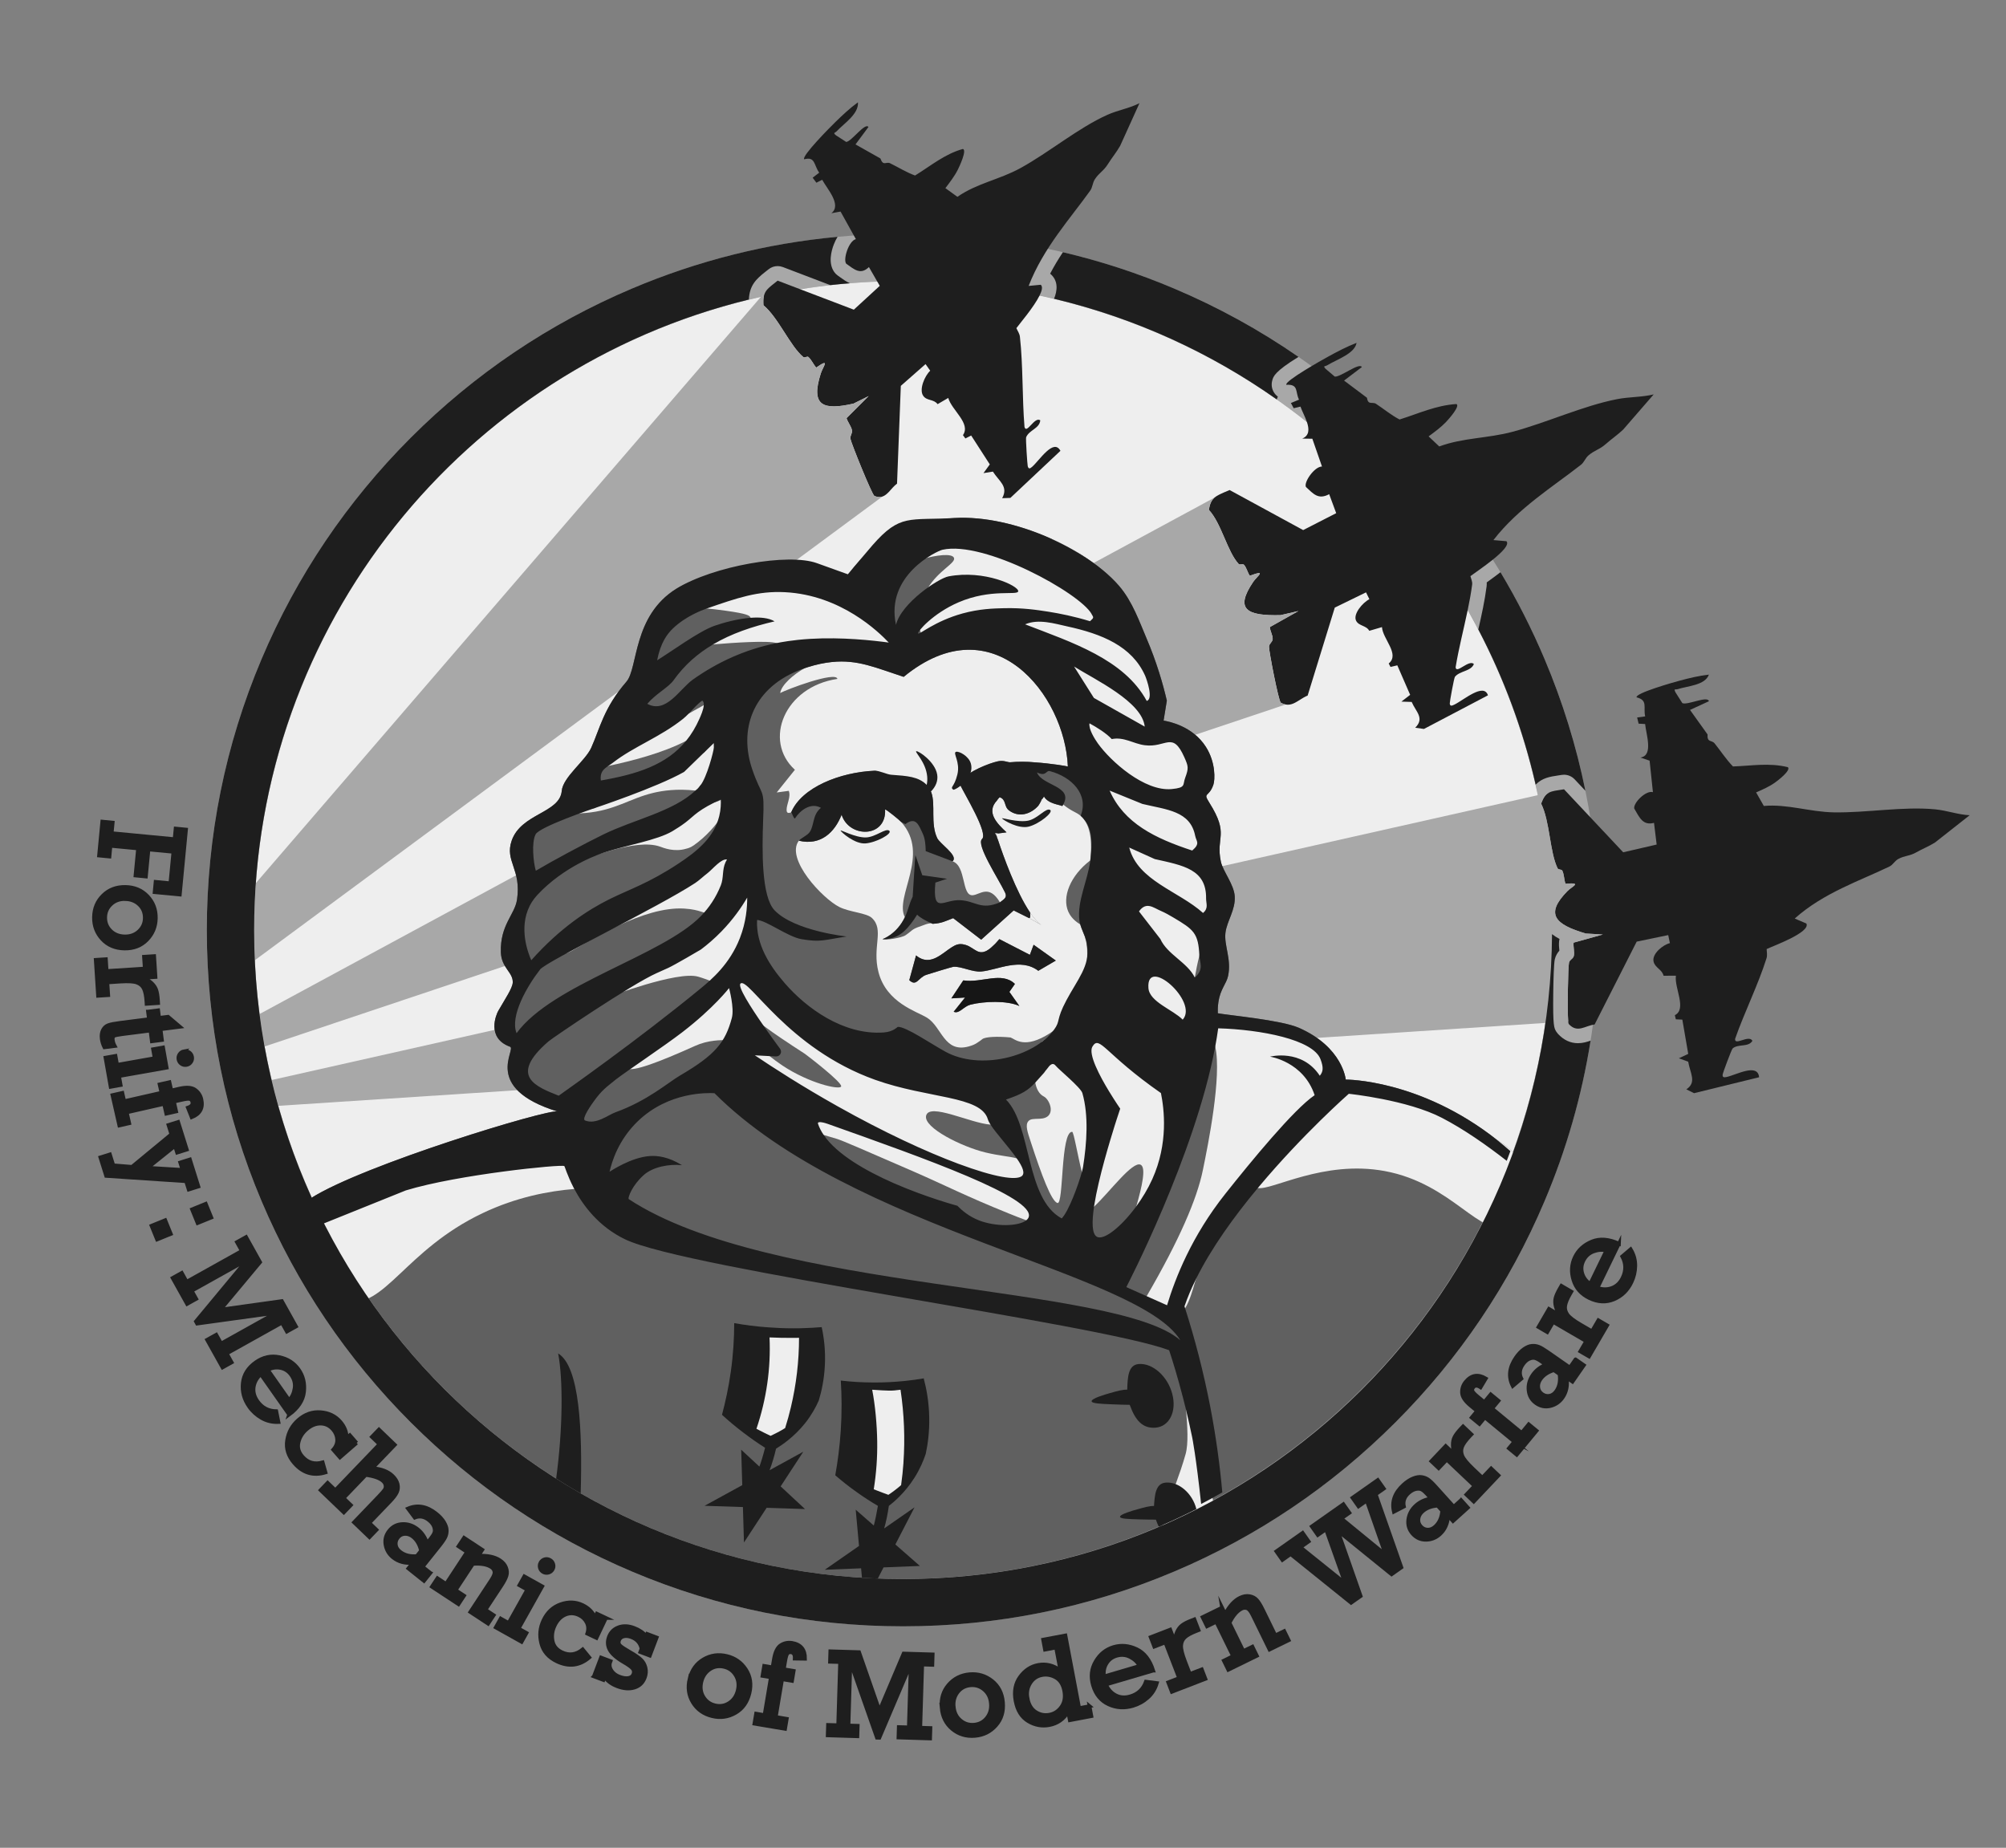 <svg viewBox="648.562 726.223 551.457 507.943" xmlns="http://www.w3.org/2000/svg" data-name="Layer 7" id="Layer_7" style="max-height: 500px" width="551.457" height="507.943">
  <rect x="648.562" y="726.223" width="551.457" height="507.943" fill="#808080" stroke="none"/>
  <defs>
    <style>
      .cls-1 {
        fill: #1c1c1c;
      }

      .cls-2 {
        fill: #1e1e1e;
      }

      .cls-3, .cls-4 {
        fill: #1e1e1e;
      }

      .cls-5 {
        fill: #606060;
      }

      .cls-4 {
        stroke: #1e1e1e;
        stroke-linecap: square;
        stroke-miterlimit: 10;
      }

      .cls-6 {
        fill: #afafaf;
      }

      .cls-7 {
        fill: #a8a8a8;
      }

      .cls-8 {
        fill: #a8a8a8;
      }

      .cls-9 {
        fill: #eee;
      }

      .cls-10 {
        fill: #161616;
      }
    </style>
  </defs>
  <g id="Copy-able">
    <path d="M896.82,803.49c98.53,0,178.4,79.87,178.4,178.4s-79.87,178.4-178.4,178.4-178.4-79.87-178.4-178.4,79.87-178.4,178.4-178.4M896.82,790.49c-25.83,0-50.9,5.06-74.51,15.05-22.79,9.64-43.26,23.44-60.83,41.01-17.57,17.57-31.37,38.04-41.01,60.83-9.98,23.6-15.05,48.67-15.05,74.51s5.06,50.9,15.05,74.51c9.64,22.79,23.44,43.26,41.01,60.83,17.57,17.57,38.04,31.37,60.83,41.01,23.6,9.98,48.67,15.05,74.51,15.05s50.9-5.06,74.51-15.05c22.79-9.64,43.26-23.44,60.83-41.01s31.37-38.04,41.01-60.83c9.98-23.61,15.05-48.67,15.05-74.51s-5.06-50.9-15.05-74.51c-9.64-22.79-23.44-43.26-41.01-60.83-17.57-17.57-38.04-31.37-60.83-41.01-23.6-9.98-48.67-15.05-74.51-15.05h0Z" class="cls-7"/>
    <circle r="178.4" cy="981.89" cx="896.82" class="cls-9"/>
    <g>
      <g>
        <g data-name="&amp;lt;Radial Repeat&amp;gt;" id="_Radial_Repeat_">
          <path d="M893.05,861.29s0,.01-.02.02c-.63.47-1.27.94-1.9,1.41-.6.2-1.31.19-2.19-.16-.71-.46-6.38-14.51-6.58-15.68-.17-.94.59-1.47.41-2.41-.21-1.07-1.17-2.22-1.49-3.31l6.09-6.07-4.18,2.08c-8.32,1.89-11.87.68-8.98-8.31.59-1.85,2.73-4.38-1.26-1.6-.79-.85-1.32-2.19-2.17-2.91-.34-.28-1.02.33-1.37.04-3.67-3.06-6.91-10.92-10.97-14.25-.07-1.07-.04-1.88.11-2.54-.26.06-.52.12-.77.18l1.58-1.84c.07-.08.13-.15.19-.22.69.3,1.53.68,2.5,1.16,5.52,2.72,15.02,8.55,22.25,19.72,9.65,14.92,9.12,29.86,8.75,34.69Z" class="cls-6"/>
        </g>
        <g data-name="&amp;lt;Radial Repeat&amp;gt;" id="_Radial_Repeat_-2">
          <path d="M719.9,1004.98c.39,3,.85,5.97,1.39,8.92" class="cls-6"/>
          <path d="M1005.99,918.55c-1.34.45-2.67.9-4.01,1.34-.41-.08-.85-.23-1.32-.5-.64-.55-3.3-14.31-3.24-15.41.05-.88.98-1.23,1.01-2.11.03-1.01-.71-2.22-.79-3.26l7.87-4.42-4.91,1.13c-9.24.22-12.7-1.51-7.52-9.15,1.07-1.57,3.93-3.47-.94-1.68-.63-.9-.88-2.22-1.61-3.02-.29-.32-1.16.11-1.45-.21-3.16-3.44-4.72-11.15-8.21-14.9.3-1.72.78-2.66,1.59-3.36l2.71-1.46c3.05,1.7,16.29,9.53,21.68,26.34,4.7,14.64.54,26.99-.86,30.67Z" class="cls-6"/>
        </g>
        <g data-name="&amp;lt;Radial Repeat&amp;gt;" id="_Radial_Repeat_-3">
          <path d="M1084.4,1006.7c-1.58.1-3.15.21-4.73.31-.28-3.1-.03-15.17.22-16.17.22-.9,1.13-.98,1.33-1.88.23-1.04-.2-2.5-.07-3.61l8.05-2.24-4.71-.27c-8.46-2.5-11.28-5.3-5.04-11.66,1.28-1.31,4.27-2.44-.53-2.02-.4-1.12-.36-2.55-.87-3.59-.2-.42-1.08-.23-1.29-.64-2.2-4.49-2.09-12.9-4.54-17.81.62-1.68,1.23-2.51,2.11-2.99h.02l4.16-.94c3.34,5.22,9.41,16.21,10.73,31.5,1.27,14.77-2.52,26.3-4.84,32.01Z" class="cls-6"/>
        </g>
      </g>
      <g>
        <path d="M1103.17,834.64l-8.38,9.66c-1.49,1.43-3.22,2.59-4.77,3.97-1.73,1.54-3.06,1.67-4.78,3.14-.87.74-1.16,1.86-2.06,2.57-7.54,5.93-17.3,11.92-24.07,20.71l3.58.31c1.74,1.86-8.34,8.38-9.9,9.6.19.79.58,1.49.47,2.34-.3,2.3-.73,4.63-1.22,6.97h0c-1.09,5.26-2.48,10.58-3.32,15.72.12,2.02,3.67-2.22,5.02-.87-.79,2.03-3.84,1.83-5.21,3.51-.25.31-1.45,6.93-1.42,7.29.04.84.53.72,1.22.38,2.54-1.21,8.12-6.14,9.28-2.58l-17.6,9.25-2.4-.34c2.66-2.63.19-4.36-.97-7.09l-2.83-.09,2.41-1.86-3.53-8.11-1.87.44-.5-.95c3.15-2.54-1.65-6.75-1.85-10l-3.49,1.02c-.8-1.5-2.87-1.29-3.61-2.75-.93-1.82,1.77-4.99,3.64-5.94l-.92-1.88-8.59,4.19-7.46,24.18c-.74.3-1.41.72-2.05,1.12-1.31.83-2.51,1.62-4.01,1.34-.41-.08-.85-.23-1.32-.5-.64-.55-3.3-14.31-3.24-15.41.05-.88.98-1.23,1.01-2.11.03-1.01-.71-2.22-.79-3.26l7.87-4.42-4.91,1.13c-9.24.22-12.7-1.51-7.52-9.15,1.07-1.57,3.93-3.47-.94-1.68-.63-.9-.88-2.22-1.61-3.02-.29-.32-1.16.11-1.45-.21-3.16-3.44-4.72-11.15-8.21-14.9.3-1.72.78-2.66,1.59-3.36.65-.55,1.53-.95,2.71-1.46.43-.18.9-.38,1.42-.61l20.22,11.01,9.08-4.65-1.93-5.22c-3.01,1.62-4.37-.12-6.39-1.98-.64-1.29,2.29-5.59,4.41-5.63l-2.65-7.63-2.77-.04c2.02-.85,1.91-2.67,1.28-4.56h-.01c-.51-1.53-1.39-3.11-1.76-4.23l-1.87.44-.76-1.43,2.23-.93c-1.09-2.13-.02-4.28-3.49-4.08-.58-.97,9.82-6.83,11.46-7.72,2.51-1.38,5.12-2.76,7.85-3.81-.51,2.97-5.34,4.52-8.06,6.16-.65.38-1.25.09-.47.97l2.54,2.15c1.58.18,6.76-3.98,7.44-2.62l-4.89,3.71,6.3,4.73c.3,2.15,1.48,1.01,2.48,1.66,2.17,1.42,4.13,3.09,6.48,4.31,5.18-1.62,10.03-3.9,15.62-4.25,1.15.52-2.21,4.27-2.85,4.94-1.41,1.47-3.11,2.72-4.79,3.95l2.93,2.77c6.57-2.43,13.34-2.2,20.18-4.04,9.39-2.52,19.36-7.13,28.64-8.95,3.47-.68,6.76-.51,10.13-1.32Z" class="cls-2"/>
        <path d="M1190.04,950.32l-9.55,7.51c-1.64,1.04-3.45,1.73-5.14,2.7-1.88,1.08-3.12.82-4.97,1.83-.95.52-1.43,1.59-2.4,2.06-8.04,3.9-18.12,7.21-26.04,14.3l3.2,1.37c1.23,2.44-9.25,6.21-10.92,7.02.02.87.23,1.7-.04,2.54-2.33,7.37-6.04,14.77-8.62,22.1-.29,2.12,3.78-1.21,4.75.58-1.12,1.87-3.86.76-5.44,2.1-.29.24-2.69,6.72-2.74,7.11-.12.87.34.89,1.04.75,2.55-.51,8.62-3.96,8.97.06l-17.88,4.38-2.12-1.06c2.95-1.93,1.03-4.45.51-7.6l-2.56-.93,2.57-1.21-1.62-9.42-1.79-.09-.27-1.13c3.37-1.7-.17-7.45.29-10.86l-3.39.02c-.43-1.78-2.36-2.17-2.75-3.91-.48-2.14,2.6-4.62,4.49-5.06l-.46-2.21-8.67,1.8-11.57,22.78c-2.65.33-4.72,2.48-7.12-.15-.05-.08-.09-.32-.13-.69-.28-3.1-.03-15.17.22-16.17.22-.9,1.13-.98,1.33-1.88.23-1.04-.2-2.5-.07-3.61l8.05-2.24-4.71-.27c-8.46-2.5-11.28-5.3-5.04-11.66,1.28-1.31,4.27-2.44-.53-2.02-.4-1.12-.36-2.55-.87-3.59-.2-.42-1.08-.23-1.29-.64-2.2-4.49-2.09-12.9-4.54-17.81.62-1.68,1.23-2.51,2.11-2.99h.02c.97-.53,2.24-.63,4.16-.94l16.27,17.32,9.2-2.13-.73-5.96c-3.06.79-3.96-1.41-5.43-3.93-.33-1.51,3.19-5.09,5.13-4.51l-.91-8.66-2.52-.86c3.64-.51,1.55-6.4,1.29-9.21l-1.79-.1-.41-1.7,2.21-.3c-.57-2.52.84-4.43-2.37-5.24-.34-1.17,10.3-4.17,11.97-4.61,2.57-.68,5.22-1.34,7.92-1.63-1.05,2.92-5.76,3.1-8.57,3.99-.67.21-1.16-.27-.62.87l1.89,2.97c1.41.65,6.95-2.12,7.31-.52l-5.2,2.39,4.82,6.74c-.16,2.31,1.14,1.48,1.93,2.45,1.7,2.1,3.16,4.4,5.06,6.35,5.05-.16,9.92-1.08,15.09.2.94.87-2.86,3.76-3.58,4.26-1.57,1.11-3.38,1.9-5.15,2.68l2.12,3.72c6.47-.58,12.61,1.64,19.21,1.76,9.06.16,19.06-1.68,27.89-.83,3.3.32,6.27,1.47,9.5,1.62Z" class="cls-2"/>
        <path d="M961.81,754.58l-5.31,11.72c-1.01,1.78-2.3,3.32-3.38,5.05-1.21,1.94-2.38,2.32-3.59,4.17-.62.95-.61,2.19-1.26,3.1-5.43,7.61-12.86,15.69-16.93,26.2l3.32-.32c.6.49.36,1.59-.31,2.95-1.59,3.23-5.59,7.87-6.38,8.98.35.8.87,1.47.97,2.38.89,8,.6,16.7,1.26,24.78.58,2.11,2.8-3,4.34-1.82-.23,2.29-3.05,2.62-3.89,4.65-.15.37.33,7.57.44,7.95.24.88.65.66,1.2.18,2.01-1.74,5.9-7.95,7.79-4.4l-13.76,12.94-2.26.08c1.79-3.25-.86-4.64-2.55-7.31l-2.59.42,1.74-2.4-5.12-7.94-1.59.81-.67-.91c2.25-3.25-3.09-6.84-4.04-10.23l-2.93,1.71c-1.08-1.44-2.91-.85-3.93-2.26-1.27-1.75.43-5.58,1.9-6.93l-1.28-1.82-6.8,5.98-1.04,26.88c-.82.61-1.46,1.41-2.11,2.12,0,.01,0,.01-.02.02-.58.63-1.17,1.17-1.9,1.41-.6.2-1.31.19-2.19-.16-.71-.46-6.38-14.51-6.58-15.68-.17-.94.59-1.47.41-2.41-.21-1.07-1.17-2.22-1.49-3.31l6.09-6.07-4.18,2.08c-8.32,1.89-11.87.68-8.98-8.31.59-1.85,2.73-4.38-1.26-1.6-.79-.85-1.32-2.19-2.17-2.91-.34-.28-1.02.33-1.37.04-3.67-3.06-6.91-10.92-10.97-14.25-.07-1.07-.04-1.88.11-2.54.16-.67.43-1.19.81-1.66.07-.08.13-.15.19-.22.65-.71,1.57-1.37,2.79-2.35l6.19,2.36,14.75,5.62,7.13-6.55-.68-1.17-2.3-3.99c-2.34,2.25-3.99.66-6.26-.94-.89-1.24.75-6.31,2.67-6.74l-4.21-7.58-2.53.46c2.95-2.29-1.18-6.71-2.52-9.2l-1.59.81-1.03-1.38,1.8-1.38c-1.49-2.05-1.03-4.52-4.13-3.68-.75-.91,7.29-8.98,8.56-10.22,1.96-1.9,4-3.84,6.22-5.44.24,3.23-3.77,5.74-5.85,7.96-.49.52-1.11.32-.2,1.11l2.82,1.82c1.47-.1,5.18-5.43,6.12-4.11l-3.56,4.79,6.84,3.86c.78,2.22,1.58.81,2.64,1.31,2.3,1.11,4.48,2.51,6.89,3.38,4.32-2.65,8.17-5.93,13.16-7.3,1.16.34-1,4.9-1.42,5.73-.92,1.81-2.18,3.43-3.4,5.04l3.3,2.39c5.39-3.75,11.58-4.73,17.34-7.9,7.92-4.36,15.87-11.03,23.85-14.62,2.99-1.35,6.01-1.76,8.87-3.23Z" class="cls-2"/>
      </g>
      <g>
        <path d="M891.13,862.72c-57.5,42.49-115.01,84.97-172.52,127.47-.13-2.75-.19-5.52-.19-8.3,0-4.33.15-8.63.46-12.89l138.9-161.22c.25-.06.51-.12.77-.18-.15.66-.18,1.47-.11,2.54,4.06,3.33,7.3,11.19,10.97,14.25.35.29,1.03-.32,1.37-.04.85.72,1.38,2.06,2.17,2.91,3.99-2.78,1.85-.25,1.26,1.6-2.89,8.99.66,10.2,8.98,8.31l4.18-2.08-6.09,6.07c.32,1.09,1.28,2.24,1.49,3.31.18.94-.58,1.47-.41,2.41.2,1.17,5.87,15.22,6.58,15.68.88.35,1.59.36,2.19.16Z" class="cls-8"/>
        <path d="M1000.66,919.39c.47.27.91.42,1.32.5-93.56,31.34-187.13,62.68-280.69,94.01-.54-2.95-1-5.92-1.39-8.92l262.56-141.98c-.81.7-1.29,1.64-1.59,3.36,3.49,3.75,5.05,11.46,8.21,14.9.29.32,1.16-.11,1.45.21.73.8.98,2.12,1.61,3.02,4.87-1.79,2.01.11.94,1.68-5.18,7.64-1.72,9.37,7.52,9.15l4.91-1.13-7.87,4.42c.08,1.04.82,2.25.79,3.26-.03.88-.96,1.23-1.01,2.11-.06,1.1,2.6,14.86,3.24,15.41Z" class="cls-8"/>
        <path d="M1081.22,988.96c-.2.9-1.11.98-1.33,1.88-.25,1-.5,13.07-.22,16.17-2.09.14-4.18.27-6.27.41-116.12,7.6-232.23,15.2-348.35,22.79-.67-2.34-1.28-4.71-1.84-7.09l348.15-78.32,2.97-.67c-.88.48-1.49,1.31-2.11,2.99,2.45,4.91,2.34,13.32,4.54,17.81.21.41,1.09.22,1.29.64.51,1.04.47,2.47.87,3.59,4.8-.42,1.81.71.53,2.02-6.24,6.36-3.42,9.16,5.04,11.66l4.71.27-8.05,2.24c-.13,1.11.3,2.57.07,3.61Z" class="cls-8"/>
      </g>
    </g>
    <path d="M1064.49,1042.95c-2.4,6.61-5.19,13.04-8.34,19.26-16.35,32.4-42.3,59.12-74.12,76.45-4.52,2.46-9.16,4.74-13.92,6.81h0c-.33.14-.67.29-1,.43-21.57,9.26-45.33,14.39-70.29,14.39-2.33,0-4.64-.04-6.95-.13-1.45-.06-2.9-.13-4.35-.22-28.01-1.75-54.28-9.97-77.32-23.19-.57-.32-1.14-.65-1.7-.99-.57-.33-1.14-.67-1.7-1.01-.56-.34-1.12-.68-1.68-1.03-.56-.34-1.12-.69-1.67-1.05-20.35-12.88-37.9-29.77-51.55-49.56-6-8.69-11.25-17.94-15.65-27.65,14.55-9.15,65.07-24.47,67.55-23.7-20.85-6.47-11.18-17.12-13.02-17.79-6.65-2.42-3.76-8.97-3.25-9.86,1.86-3.23,3.92-6.25,3.99-7.78.13-2.87-3.15-4.01-3.27-8.36-.22-7.5,3.82-10.3,4.44-14.43,1.26-8.41-3.42-10.58-1.47-16.21,2.6-7.54,13.24-7.56,13.77-13.69.33-3.79,6.47-8.26,8.09-11.83,2.43-5.39,3.4-10.92,9.7-18.21,3.23-3.75,1.68-18.08,13.73-25.55,10.1-6.25,29.78-6.26,37.6-3.42,1.24.46,5.26,1.55,8.82.23.84-.31,1.8-2.12,2.53-2.94,7.64-8.73,15.04-12.58,27.47-13.3,8.17-.47,17.46,1.71,25.78,5.33.02,0,.03.01.05.02.46.2.91.4,1.36.62.01.01.03.01.04.02.01,0,.02.01.03.01,2.32,1.06,4.56,2.24,6.65,3.5.01.01.03.02.04.02.34.2.67.41,1,.62.03.02.05.03.08.05,4.12,2.59,7.67,5.49,10.24,8.47,3.7,4.29,5.66,10.03,7.47,14.23,2.94,6.87,4.64,12.92,5.66,17.31-.3,1.83-.59,3.66-.89,5.49,1.38.23,7.95,1.46,11.62,7.21,2.76,4.32,2.51,9.1,2.07,10.4-1.25,3.67-3.01,1.95-1.08,5.02,5.55,8.84,1.65,9.2,3.14,16.17.57,2.62,3.61,6.25,3.81,9.51.22,3.75-2.15,6.8-2.55,9.97-.45,3.53,1.72,7.29.71,11.95-.46,2.13-2.14,3.62-2.65,7.11-.19,1.3-.2,2.38-.17,3.11,2.97.56,17.35,1.85,22.24,3.98,12.13,5.31,12.93,14.25,12.93,14.25,0,0,20.33-.15,41.51,16.53,1.89,1.18,3.36,2.26,4.47,3.43Z" class="cls-5"/>
    <g id="Shading">
      <path d="M924.02,955.19l-.86.1c.01.14-1.17-.26-1.05.04l.44.73c.01.23.17.66.43,1.25-.38-1.15-.59-1.83-.59-1.83.26-.08.98-.19,1.63-.29ZM931.72,977.03c.09.59.08,1.09-.02,1.47-.08.04-.18.06-.28.08.13,0,3.43,1.94,3.43,1.94-1.05-.74-2.1-1.96-3.13-3.49ZM934.92,945.93c-.17.48-.4.94-.67,1.37.36-.54.84-1.33,1.09-1.8-.18.25-.39.48-.42.43ZM934.9,1012.62c.07.06.13.12.2.18,1.82-1.38,3.44-2.98,4.83-4.73-1.51,1.82-4.02,3.94-5.03,4.55Z" class="cls-9"/>
      <g>
        <path d="M844.77,918.55c-2.87,3.14.43,6.31-4.77,9.7-.88.57-1.82,1.12-2.82,1.63-6.49,3.37-15.14,5.57-21.38,6.89,0,.01,0,.01,0,.01h-.01c-2.47.52-4.56.9-5.99,1.17l28.14-15.6h.01s4.1-2.29,4.1-2.29l2.73-1.51Z" class="cls-9"/>
        <path d="M847.07,930.55c-1.05,1.29-1.85,2.59-2.49,3.84.8.16,1.61.31,2.41.47-.39.91-.94,1.97-1.7,3.06-1.42,2.03-3.02,3.39-4.23,4.25h-.01c-.36.56-.79,1.02-1.31,1.38h0c-5.06-.57-8.96,0-11.59.63-6.6,1.58-10.39,4.79-18.57,5.52-1.84.16-4.4.25-4.46-.1-.1-.52,3.83-1.61,3.69-1.55l3.02.41s.03-.02.05-.03c.01,0,.62-.32.91-.46l29.37-14.91c1.16-1.5,2.32-2.99,3.48-4.49.37.34.74.68,1.11,1.02.11.32.22.65.33.97Z" class="cls-9"/>
        <path d="M850.3,944.53c-.73,1.67-1.72,3.66-3.08,5.72-1.86,2.84-4.41,5.83-7.9,8.32-1.08.77-1.89.89-2.1.95-3.32,1.01-6.33-.25-7.13-.54-6.91-2.53-20.59,3.83-20.94,2.89-.38-1.03,15.94-9.07,36.72-15.37h0s1.77-.79,1.77-.79l2.65-1.19Z" class="cls-9"/>
        <path d="M847.15,974.28c-3.75,3.39-3.91,3.17-5.89,2.53-.94-.3-2.3-.69-4.66-.83-11.12-.66-25.94,8.88-30.92,11.65-4.79,2.67-6.6-1.47-5.51-.42,1.72,1.66,11.93-8.88,32.68-19.06,4.56-2.23,9.28-4.52,12.91-5.6.81-.24,1.57-.42,2.25-.52,1.64-.26,2.89-.1,3.57.67,1.8,2.04-.55,8.06-4.43,11.58Z" class="cls-9"/>
        <path d="M850.02,996.5c-2.51.98-4.71-.15-7.75-1.22-.56-.2-1.16-.4-1.79-.58-5.72-1.65-24.78,5.63-24.78,5.63-5.73,1.3-10.34,4.36-10.72,3.57-.56-1.15,18.62-10.6,30.73-19.28,5.8-4.17,14.42-14.66,18.26-13.85,3.62.77.19,11.96.82,14.57,1.07,4.41-.99,9.69-4.76,11.16Z" class="cls-9"/>
        <path d="M856.55,1012.23c-1.87.95-6.39-.54-11.63.07-1.72.2-3.52.63-5.32,1.45-5.4,2.43-9.38,4.06-12.23,5.05-15.07,5.25.56-6.8.04-7.89-.27-.56.59-1.55,18.04-12.58,2.37-1.5,3.69-2.29,5.15-1.9,5.4,1.48,9.91,13.8,5.94,15.8Z" class="cls-9"/>
        <path d="M983.66,972.08c-.84,7.26-2.79,6.34-5.39,16.83-.54,2.18-.94,4.19-1.25,6.02-1.76,10.54-.37,15.61-3.91,17.66-3.91,2.27-11.24-.65-15.32-5.44-6.88-8.08-1.11-17.44-1.02-36.77.09-20.48-6.27-35.3-11.58-47.66-5.82-13.58-10.67-24.46-19.74-26.21-9.56-1.85-17.58,9.48-22.13,6.13-2.86-2.12-2.42-8.45-.81-12.5.3-.76.65-1.46,1.03-2.11,0,0,0,0,0-.01,2.98-5.03,7.93-7.03,7.26-8.48-.29-.62-1.44-.8-2.92-.72h-.05c-1.77.11-3.99.58-5.71,1.1-5.39,1.64-8.47,4.58-8.55,4.47-.14-.18,6.49-8.37,17.57-11.38,7.46-2.03,13.6.15,17.7.01,3.22-.11,6.33.48,9.27,1.57.01.01.03.01.04.02.01,0,.02.01.03.01,2.73,1,5.31,2.44,7.69,4.14.03.02.05.03.08.05,5.02,3.58,9.13,8.3,11.83,12.59,2.61,4.15,7.93,12.62,8.51,23.15.16,2.95.03,7.42,3.06,11.23,2.43,3.06,4.66,2.91,7.15,5.45,3.41,3.47,3.07,7.65,3.75,15.66,1.41,16.76,4.42,16.47,3.4,25.19Z" class="cls-9"/>
        <path d="M893.58,903.8c-6.04-2.81-44.16,14.1-31.04,0,.34-.36.13-.62-.47-.8-2.49-.75-11.79-.11-17.49.37-2.69.23-4.58.43-4.58.43,0,0,15.6-5.27,14.91-7.74h0c-.2-.69-1.17-1.15-6.74-1.94-2.15-.3-3.89-.5-5.29-.63-3.93-.38-5.16-.29-5.26-.73-.33-1.48,12.24-8.72,25.53-5.78,5.01,1.1,18.05,2.77,20.38,4.22,2.82,1.75,13.83,14.36,10.04,12.6Z" class="cls-9"/>
        <path d="M1018.13,1023.97c-.54,4.38-5.44,5.95-10.98,9.78-14.9,10.32-25.71,30.94-29.85,44.18,0,.01,0,.01,0,.02-.1.29-.18.58-.27.87-.54,1.82-1.36,4.87-2.67,7.04-.82,1.36-1.82,2.38-3.07,2.53-2.04.26-7.87-5.23-7.87-5.23.12-.21.25-.42.37-.63,8.98-15.46,13.81-26.67,15.44-34.63,1.43-6.96,5.25-25.81,3.41-33.96h0c-.32-1.43-.82-2.52-1.52-3.17-.2-.18-.43-1.25.03-2.18,2.64-5.37,27.41,2.34,28.48,3.12,2.27,1.66,9.19,6.71,8.51,12.26Z" class="cls-9"/>
        <path d="M1062.94,1062.94c-7.29,3.91-14.93-11.33-33.7-14.8-16.86-3.12-31.07,5.39-34.88,4.66-.42-.07-.71-.25-.87-.58-.72-1.47,2.48-3.36,13.45-14.81,8.04-8.4,9.5-10.71,13.61-11.74,3.55-.89,7.47.31,15.32,2.72,9.36,2.87,15.5,6.19,17.54,7.32,2.63,1.46,4.81,2.68,6.61,3.81,3.52,2.2,5.58,4.06,6.66,6.74,2.27,5.67.88,14.21-3.74,16.68Z" class="cls-9"/>
        <path d="M810.85,1042.35v10.47c-1.36.04-2.83.12-4.41.24-6.96.57-15.89,2.22-25.2,6.65-21.35,10.14-26.93,26.41-37.54,24.26-9.25-1.89-16.31-16.56-12.76-22.98.8-1.45,1.92-2.11,4.12-2.72,2.53-.69,6.49-1.3,12.98-2.9,18.79-4.63,17.83-7.48,28.6-8.43,9-.79,12.18.98,22.21-1.02,5.15-1.02,9.27-2.48,12-3.57Z" class="cls-9"/>
        <path d="M983.67,1146.24c-7.82,7.41-11.56,7.81-13.53,6.89-2.55-1.19-2.83-3.96-2.03-7.67.67-3.19,2.15-7.08,3.65-11.25.97-2.68,1.95-5.47,2.73-8.27.82-2.95.47-7.73.15-12.02-.01,0-.01-.02-.01-.03v-.02c-.29-3.88-.55-7.35.1-8.74l7.15,32.86,1.79,8.25Z" class="cls-9"/>
      </g>
      <path d="M929.19,1051.84c-.2.17-.41.31-.64.43-3.28,1.73-9.5-1.69-21.76-7.38-.76-.36-1.55-.72-2.36-1.09-7.26-3.33-14.1-6.23-19.03-8.24-.01-.01-.03-.01-.04-.02-1.5-.6-2.81-1.13-3.91-1.57-1.95-.77-3.78-1.48-5.51-2.14-14.1-5.34-20.82-7.1-22.19-12.67-.49-1.97-.4-4.8.89-5.49,1.2-.65,2.89.82,5.49,2.87,1.03.81,2.22,1.72,3.57,2.62,7.34,4.85,15.58,6.72,16.09,5.74.53-1.02-9.63-8.78-9.96-8.99-4.73-3.07-8.44-5.52-11.37-7.73-3.84-2.89-6.37-5.39-8.12-8.41-.96-1.65-1.13-2.51-.84-3.02.78-1.35,3.36-1.46,3.86-1.47,5.28-.07,9.79,5.92,11.24,7.66,11.02,13.34,36.27,13.03,52.59,22.73,6.18,3.67,6.77,6.21,6.65,7.56-.02.24-.1.79-.39,1.31-.4.7-1.33.91-2.59.83-5.43-.35-16.88-6.15-17.71-2.43-.74,3.32,9.95,8.56,16.34,10.09,3.85.92,6.69,1.08,8.57,1.61,1.17.33,1.97.81,2.41,1.71.79,1.6.24,4.19-1.28,5.49Z" class="cls-9"/>
      <path d="M937.63,1062.91c-.55.83-2.9.26-6.94-1.24-1.36-.5-2.93-1.11-4.68-1.82-12.3-4.97-17.35-7.69-26.68-11.75-12.86-5.59-19.28-8.39-20.68-8.8-1.14-.34-2.42-.7-3.66-1.09-3.07-.95-5.91-2.07-5.91-3.51-.01-1.2,1.98-2.1,2.42-2.3,1.38-.62,2.88-.76,4.44-.57,2.96.37,6.18,1.93,9.42,3.71.01.01.03.01.04.02,1.93,1.07,3.87,2.21,5.76,3.22,5.94,3.19,11.05,4.9,15.63,6.11,1.83.48,3.58.88,5.26,1.26.01,0,.02.01.03.01,4.33.97,8.23,1.82,12.03,3.57h.01c1.49.69,2.96,1.51,4.43,2.54,1.48,1.02,2.97,2.25,4.48,3.75.77.76,5.55,5.48,4.6,6.89Z" class="cls-9"/>
      <path d="M952.48,1051.76c-1.13,2.88-2.3,4.92-3.1,5.73h0c-.31.32-.55.45-.73.4-.7-.22.45-3.28-1.19-5.49-.02-.04-.06-.09-.09-.13-.46-.57-.93-2.05-1.4-3.87-1.15-4.49-2.23-11.04-2.67-11.05-3.22-.06-2.3,20.06-4.04,19.57-1.66-.46-4.37-7.68-7.33-16.78-.91-2.76-1.6-4.69-.64-5.74.56-.62,1.38-.58,3.06-.64,4.91-.17,2.86-5.3,1.15-6.13-1.27-.61-2.08-2.18-2.33-3.82-.11-.74-.11-1.5.03-2.18.78-3.91,6.14-6.78,10.34-6.24.57.07,1.12.21,1.64.41,1.8.64,3.32,1.94,4.59,3.52,0,.01.01.01.01.02,1.67,2.11,2.9,4.73,3.75,7.03.01,0,.01.01.01.01.12.33.24.64.34.96.11.31.21.61.3.9.1.3.18.58.26.85.07.23.13.45.19.66.05.17.09.33.13.48.05.15.08.3.12.44.04.17.08.33.12.48.05.19.08.36.11.5.02.08.04.14.05.2.08.38.15.75.22,1.12.01.03.01.06.01.09.02.14.05.29.07.44.01.03.01.06.02.09,0,.05,0,.09.02.14,0,.03.01.06.01.09.01.05.01.09.02.14,1,7.43-1.36,13.48-3.05,17.8Z" class="cls-9"/>
      <path d="M967.5,1053.21c-3.49,8.96-8.55,17.91-9.63,17.46-.87-.37,1.33-6.73,3.08-12.86,1.54-5.38,2.73-10.59,1.2-11.4-2.22-1.17-8.63,7.62-12.83,11.51-1.42,1.32-2.59,2.08-3.25,1.7-.99-.57.09-3.13,1.39-7.22,1.28-4.03,2.76-9.53,2.69-16.07-.11-10.28-4.01-16.63-4.97-20.53-.36-1.49-.3-2.62.57-3.47,3.52-3.47,16.79,1.2,22.52,10.5,2.13,3.45,2.71,6.72,3.06,8.81.41,2.4,1.17,8.74-3.83,21.57Z" class="cls-9"/>
      <path d="M942.12,936.93c-.16-.07-4.45-.84-9.17-1.15-1.94-.27-4.02-.26-6.66-.02-.72.07-1.79-.63-3.45-.25-2.56.58-7.74,2.67-9.97,5.07-.06.06-.09.12-.1.17-.2.34-.33.69-.36,1.04,1.31,2.77,7.9,13.49,6.12,15.07-1.72,1.53,4.49,10.88,6.31,14.68.63,1.32-.02,1.7-1.39,2.73-3.04-5.08-5.51-2.06-7.53-1.95-3.07.15-1.7-8.06-5.52-9.34.07-.05.13-.11.18-.17,1.21-1.54-3.62-4.63-4.37-6.19-1.92-4.01-.39-9.13-1.63-12.58-.19-.56-.46-1.07-.83-1.53-.15-.19-.31-.37-.48-.54,0,0,0-.01-.01-.01-2.2-2.27-6.01-1.27-10.36-1.59-1.28-.1-2.58-2.34-3.92-2.28-9.45.41-20.03,4.55-22.92,11.44-.04-.04-1.21.67-1.26-.57-.06-1.65,1.26-3.63.6-5.34l-3.32.45,5-6.24c-8.81-8.03-2.88-22.83,11.69-24.98-.42-2.22-14.28,3.01-15.73,3.9.3-2.23,3.64-5.11,6.7-6.85.27-.1.54-.19.82-.28,2.49-.78,4.69-1.23,6.71-1.43,7.11-.73,12.1,1.61,19.72,4.09,24.63-20.22,44.35,5.05,45.13,24.65Z" class="cls-9"/>
      <path d="M946.41,951.26c-.07-.09-.16-.19-.25-.28-.08-.09-.17-.18-.26-.26-.09-.09-.18-.17-.28-.25-1.26-1.06-2.4-1.14-4.79-3.09-.07.14-.16.28-.25.42-.81-.42-3.88-.6-5.05-2.66-.01.03-.02.05-.04.09,0,.04-.03.08-.06.12,0,0-.02.03-.03.05-.02.03-.03.06-.06.1-.25.47-.73,1.26-1.09,1.8h0c-.06.11-.13.21-.2.31-.03.05-.05.08-.08.12-2.04,2.28-5.3,3.34-8.05,1.25-1.43-1.08-.67-2.97-2.56-3.61-.24.24-.45.49-.62.72,0,.02.01.03.01.05-.01-.01-.02-.01-.03-.02-.04.06-.07.11-.11.17-3.07,3.26.12,6.37,2.64,8.73,0,0-.15.02-.37.05-.08.01-.18.03-.29.04-.09.01-.19.03-.29.04-.09.01-.18.03-.28.04-.65.1-1.37.21-1.63.29,0,0,.21.68.59,1.83,0,.01,0,.01,0,.02h0c1.36,4.1,4.87,13.98,8.72,19.69.01,0,.01.01.01.01,1.03,1.53,2.08,2.75,3.13,3.49,0,0-3.3-1.94-3.43-1.94l-4.19-2.09-8.93,8.04-7.7-5.92c-2.29.86-3.05,1.39-5.63,1.56-.13-.06-.26-.11-.38-.17-.34.03-.88.1-1.5.31-4.37,1.51-3.09,1.28-5.54,2.98-1.1.77-5.68,1.48-6.37,1.09,0,0,3.89-1.3,6.14-6.03h0c-2.92-5.7,7.11-17.15-1.01-26.17-.52-.58-4.1-3.48-4.43-3.45.41,7.9-9.91,7.93-11.95,1.46-1.9,4.82-5.73,8.57-11.75,7.14-3.77,4.97,6.52,15.92,11.15,18.23,2.84,1.42,7.44,1.62,8.91,2.99,3.52,3.28.03,7.92,1.83,14.9,2.19,8.46,10.48,10.77,13.35,12.54,4.08,2.52,4.66,9.73,11.42,7.91,1.03-.28,1.68-.58,2.16-.88.85-.53,1.42-.98,1.61-1.14.81-.67,4.25-.8,7.77-.46,1.23.45,3.83,3.36,10.85-1.19,1.16-.75,1.86-1.43,3.12-2.69,0,0,4.66-5.71,6.54-13.85.06-.26.25-1.35.29-1.64.07-.49.13-.98.18-1.47.12-1.44.13-2.86.02-4.22,0-.02,0-.04-.01-.06-.1-.66-.25-1.49-.53-2.45,0-.01-.01-.03-.01-.04,0-.02-.01-.03-.01-.05-.42-1.14-.99-2.33-1.31-3.44h-.01c-2.05-1.24-2.88-2.66-3.25-3.49-1.76-4.01.52-9.86,6.03-14.07,0-.07.02-.15.02-.23.01-.04.01-.09.02-.13.64-6.16-.46-9.37-1.92-11.13ZM915.34,1002.4c-1.73.44-2.89,2.28-4.22,2.06-.08-.01-.16-.03-.23-.06-.05-.01-.11-.03-.16-.05h0s3.12-3.91,3.12-3.91l-3.76.23,3.28-4.95c5.04.8,10.57-2.53,14.19.98l-1.52,2.19,2.74,3.87c-3.31-1.54-9.66-1.32-13.44-.36ZM934,993.09c-4.92-3.72-11.12-.24-15.66.19-2.44.23-5.5-1.45-7.67-1.3-.39.03-6.54,1.91-7.44,2.21-2.26.73-2.69,3.38-4.7,1.47l1.86-6.8c1.31,1.09,2.56,1.37,3.74,1.2.11-.01.22-.03.32-.06.13-.03.26-.06.4-.1.1-.03.21-.07.32-.11.07-.02.14-.05.22-.08.1-.04.2-.08.3-.13.04-.02.08-.04.13-.06.11-.05.21-.1.32-.16,1.45-.76,2.8-1.95,4.07-2.75.24-.16.49-.3.73-.42s.47-.22.7-.29c.14-.05.28-.09.42-.1.13-.03.26-.05.39-.05.58-.01,1.08.07,1.54.22.71.2,1.3.56,1.84.91.21.13.42.27.62.4,0,0,0,0,.01,0,.2.13.4.25.6.35.11.06.22.11.32.15.38.15.77.23,1.2.19.07,0,.15-.02.22-.03h.02c.07-.02.15-.04.23-.06.15-.04.32-.1.49-.17.09-.04.18-.09.28-.14.17-.1.36-.22.56-.35.2-.14.41-.3.63-.49.33-.28.68-.61,1.06-.99h0c.13-.14.25-.27.39-.42.26-.28.54-.6.83-.94l8.39,4.32,1.03-2.77h0s6.1,4.34,6.1,4.34l-4.81,2.81Z" class="cls-9"/>
    </g>
    <g>
      <g>
        <g data-name="Line art" id="Line_art">
          <path d="M970.82,1109.39c1.28,4.83-.79,8.99-4.6,9.29-3.54.27-5.55-1.98-7.09-6.28-1.39,0-3.04-.07-4.84-.14-3.17-.13-5.48-.22-5.63-.81-.18-.79,3.79-1.92,4.95-2.25,2.04-.58,3.47-1,4.83-.97.11-3.38.23-6.82,3.18-7.05,3.82-.29,7.94,3.38,9.2,8.21Z" class="cls-2"/>
          <g id="Mouth">
            <path d="M928.78,1002.76c-3.31-1.54-9.66-1.32-13.44-.36-1.73.44-2.89,2.28-4.22,2.06-.08-.01-.16-.03-.23-.06-.05-.01-.1-.03-.15-.06h0l3.12-3.9-3.76.23,3.28-4.95c5.04.8,10.57-2.53,14.19.98l-1.52,2.19,2.74,3.87Z" class="cls-10"/>
            <path d="M938.81,990.28l-4.81,2.81c-4.92-3.72-11.12-.24-15.66.19-2.44.23-5.5-1.45-7.67-1.3-.39.03-6.54,1.91-7.44,2.21-2.26.73-2.69,3.38-4.7,1.47l1.86-6.8c1.31,1.09,2.56,1.37,3.74,1.2.11-.01.22-.03.32-.06.13-.03.26-.06.4-.1.1-.03.21-.07.32-.11.07-.02.14-.05.22-.08.1-.04.2-.08.3-.13.04-.02.08-.04.13-.06.11-.05.21-.1.32-.16,1.45-.76,2.8-1.95,4.07-2.75.24-.16.49-.3.73-.42s.47-.22.7-.29c.05-.01.1-.03.15-.04.09-.03.18-.05.27-.06.13-.03.26-.05.39-.05.58-.01,1.08.07,1.54.22.71.2,1.3.56,1.84.91.21.13.42.27.62.4,0,0,0,0,.01,0,.2.13.4.25.6.35.11.06.22.11.32.15.38.15.77.23,1.2.19.07,0,.15-.02.22-.03h.02c.07-.02.15-.04.23-.06.15-.04.32-.1.49-.17.09-.04.18-.09.28-.14.17-.1.36-.22.56-.35.2-.14.41-.3.63-.49.33-.28.68-.61,1.06-.99h0c.13-.14.25-.27.39-.42.26-.28.54-.6.83-.94l8.39,4.32,1.03-2.77h0s6.1,4.34,6.1,4.34Z" class="cls-1"/>
          </g>
        </g>
        <g>
          <path d="M892.91,1140.19c-.28,2.04-.79,4.53-1.29,6.19l8.35-5.8-5.27,10.2,6.74,5.91-9.99.4-1.58,3.07c-1.45-.06-2.9-.13-4.35-.22l-.24-2.6-9.99.4,9.42-6.55-.91-9.96,4.97,4.35c.35-1.23.83-3.56,1.13-5.4-.95-.56-1.93-1.16-2.93-1.81-1-.64-2.01-1.34-3.04-2.08-2.13-1.51-4.04-3.04-5.75-4.52.66-3.66,1.21-7.77,1.51-12.27.33-5.05.27-9.68.01-13.77,2.73.32,5.7.52,8.87.53h.59c2.38,0,4.88-.11,7.48-.36.32-.02.63-.06.94-.09,1.71-.18,3.34-.41,4.91-.68.74,2.74,1.44,6.39,1.52,10.72.08,3.98-.39,7.39-.96,10.03-.62,1.87-1.58,4.16-3.09,6.55-1.33,2.1-2.78,3.83-4.2,5.24-.99,1-1.96,1.83-2.85,2.52Z" class="cls-3"/>
          <path d="M896.93,1128.32c-.14,2-.36,4.07-.65,6.15-.59.52-1.2,1.02-1.85,1.5-.53.4-1.08.8-1.65,1.17-.58-.21-1.15-.41-1.71-.63-.79-.29-1.56-.59-2.31-.89.7-4.37,1.02-8.81.95-13.23-.07-4.43-.53-9.76-1.38-14.14,4.49.29,5.26.37,7.79,0,1,6.66,1.27,13.41.8,20.07Z" class="cls-9"/>
        </g>
        <g>
          <path d="M875.32,1101.56c-.19,3.87-.91,7.15-1.68,9.67-.79,1.78-1.95,3.93-3.7,6.15-1.54,1.94-3.19,3.51-4.78,4.78-1.14.92-2.26,1.68-3.26,2.29-.45,1.98-1.16,4.36-1.79,5.93l9.28-5.09-6.23,9.53,6.7,6.23-10.55-.34-6.23,9.53-.29-9.74-10.55-.34,10.37-5.68-.29-9.74,5,4.64c.44-1.11,1.11-3.37,1.56-5.17-.99-.63-2-1.3-3.03-2.02-1-.7-2.03-1.45-3.06-2.24-2.14-1.63-4.05-3.25-5.75-4.81.94-3.52,1.8-7.47,2.42-11.82.69-4.89.93-9.39.94-13.38,2.85.51,5.96.93,9.31,1.16,2.19.17,4.49.27,6.88.27.54,0,1.09,0,1.64-.01.33,0,.66-.02.99-.03,1.82-.05,3.55-.15,5.23-.29.59,2.71,1.08,6.31.87,10.52Z" class="cls-3"/>
          <path d="M868.22,1093.99c0,6.42-.76,12.83-2.24,19.08-.44,1.87-.97,3.8-1.58,5.72-.73.46-1.49.89-2.28,1.29-.56.3-1.14.58-1.72.85-.54-.25-1.06-.5-1.58-.76-.79-.39-1.55-.77-2.31-1.18,1.37-4.04,2.37-8.21,2.97-12.39.61-4.19.82-8.48.63-12.73,2.14.1,4.26.14,6.35.13.59,0,1.18,0,1.76-.02Z" class="cls-9"/>
        </g>
      </g>
      <g>
        <path d="M1060.49,1039.89c-.16-.13-.31-.25-.47-.37-21.18-16.68-41.51-16.53-41.51-16.53,0,0-.8-8.94-12.93-14.25-4.89-2.13-19.27-3.42-22.24-3.98-.03-.73-.02-1.81.17-3.11.51-3.49,2.19-4.98,2.65-7.11,1.01-4.66-1.16-8.42-.71-11.95.4-3.17,2.77-6.22,2.55-9.97-.2-3.26-3.24-6.89-3.81-9.51-1.49-6.97,2.41-7.33-3.14-16.17-1.93-3.07-.17-1.35,1.08-5.02.44-1.3.69-6.08-2.07-10.4-3.67-5.75-10.24-6.98-11.62-7.21.3-1.83.59-3.66.89-5.49-1.02-4.39-2.72-10.44-5.66-17.31-1.81-4.2-3.77-9.94-7.47-14.23-2.57-2.98-6.12-5.88-10.24-8.47-.03-.02-.05-.03-.08-.05-.33-.21-.66-.42-1-.62-.01,0-.03-.01-.04-.02-2.09-1.26-4.33-2.44-6.65-3.5-.01,0-.02-.01-.03-.01-.01,0-.03,0-.04-.02-.45-.22-.9-.42-1.36-.62-.02-.01-.03-.02-.05-.02-8.32-3.62-17.61-5.8-25.78-5.33-12.43.72-14.87-1.26-22.51,7.47-.73.82-6.78,8-6.78,8,0,0-7.27-2.6-8.51-3.06-7.82-2.84-28.52.77-38.62,7.02-12.05,7.47-10.5,21.8-13.73,25.55-6.3,7.29-7.27,12.82-9.7,18.21-1.62,3.57-7.76,8.04-8.09,11.83-.53,6.13-11.17,6.15-13.77,13.69-1.95,5.63,2.73,7.8,1.47,16.21-.62,4.13-4.66,6.93-4.44,14.43.12,4.35,3.4,5.49,3.27,8.36-.07,1.53-2.13,4.55-3.98,7.78-.51.89-3.41,7.44,3.24,9.86,1.84.67-7.83,11.32,13.02,17.79-2.5-.77-53.93,14.83-67.94,23.95.31.69.63,1.38.96,2.06.08.17.16.34.24.5.7,1.49,1.43,2.95,2.18,4.41l22.89-9.22c14.26-4.36,42.68-7.23,43.56-6.69.14.08.82,2.57,2.53,5.88.07.14.14.27.22.41,2.38,4.48,6.64,10.32,13.95,13.84,16.92,8.17,130.1,23.17,149.57,30.49.96,2.92,2.33,7.32,3.76,12.86,0,0,.01.01.01.02.3,1.15.6,2.35.9,3.6v.02s0,.02.01.03c.56,2.33,1.13,4.84,1.67,7.47,0,0,1.05,5.16,2.45,18.27.81-.42,1.61-.85,2.41-1.28.06-.03.11-.06.17-.09.18-.1.36-.2.54-.3.91-.49,1.82-1,2.7-1.52-.66-7.42-1.72-15.21-3.27-23.32-1.92-9.95-4.33-19.07-6.96-27.29-.06-.18-.11-.36-.17-.54.83-2.42,1.87-4.89,3.11-7.37,0-.01,0-.01,0-.02,4.24-8.61,10.59-17.37,17.06-25.13.1-.12.2-.24.3-.36,12.16-14.53,24.7-25.54,24.7-25.54,0,0,16.1,1.66,25.62,6.62,6.09,3.17,12.16,7.43,17.8,11.81.08-.18.15-.37.21-.56.25-.64.49-1.28.72-1.92.03-.07.05-.13.07-.19-1.1-.97-2.2-1.89-3.29-2.77ZM980.12,973.19c-.02,1.38.74,2.68-.84,4-6.71-6.03-17.94-8.85-20.29-17.98l7.03,3.17c7.77,1.75,14.21,2.76,14.1,10.81ZM953.54,1026.38s0-.01-.01-.01c-1.31-2.14-2.77-4.73-3.75-7.03,0-.01-.01-.01-.01-.02-1-2.33-1.51-4.39-.89-5.41,2-3.27,3.25,1.92,18.83,12.79.88,4.38,2.09,13.8-2.39,23.69-1.18,2.62-2.72,5.16-4.37,7.42-4.08,5.58-8.86,9.43-10.82,8.41-1.41-.74-1.44-4.05-.81-8.3.02-.14.04-.27.06-.42h0c1.2-7.58,4.37-17.84,5.58-21.75.19-.63.38-1.23.57-1.79.37-1.17.71-2.18.98-2.97,0-.01-1.37-1.98-2.97-4.61ZM964.27,997.86c-.69-9.09,13.89,3.73,9.42,8.66-2.61-2.7-9.13-4.87-9.42-8.66ZM967.55,984.35l-5.88-7.59c2.03-2.82,3.95-1,6.07-.11,1.12.48,2.33,1.17,3.36,1.78,5.59,3.32,6.9,4.26,7.17,10.48.08,1.99,1.36,3.72-1.25,6.02-2.08-4.2-7.57-6.33-9.47-10.58ZM977.13,956.02c.29,1.48,1.47,2.04-.82,4.01-10.17-3.34-18.73-7.47-22.71-16.48l9.02,3.67c6.66,1.6,13.17,1.89,14.51,8.8ZM974.14,934.39c1.1,2.48,1.24,2.95.22,5.69-.71,1.92.27,2.67-3.68,3.05-7.52.72-16.83-7.68-20.31-12.55-.86-1.2-2.61-3.99-2.3-5.52,2.02,1.1,4.67,2.75,6.11,4.33,3.4-.68,5.89,1.27,9.07,1.69,5.91.77,7.63-4.03,10.89,3.31ZM943.83,909.45c5.79,3.63,18.72,9.68,19.42,16.51l-13.97-7.88-5.45-8.63ZM963.37,911.99c.43.98,2.33,6.43.43,6.91-6.2-11.45-20.59-16.1-33.43-21.05,3.67-1.59,8.12-.19,11.55.56,9.53,2.07,17.83,5.42,21.45,13.58ZM948.62,894.99c.56.99.78.95-.41,2-4.35-1.32-8.23-2.11-11.41-2.61-3.24-.51-7.11-1.09-12.24-.97-2.87.07-6.76.17-11.4,1.45-7.63,2.1-11.9,5.92-12.19,5.5-.32-.45,4.09-5.55,11.09-8.56,8.93-3.85,16.21-1.79,16.41-3.03.23-1.46-9.32-6-19.17-4.1-2.8.54-13,7.37-14.43,13.32-2.97-13.7,11.28-20.3,12.77-20.64,11.53-2.59,37.75,11.88,41,17.64ZM896.99,912.28c24.63-20.22,44.35,5.05,45.13,24.65-.16-.07-4.45-.84-9.17-1.15-2.26-.16-4.62-.2-6.66-.02-.72.07-1.79-.63-3.45-.25-2.56.58-7.74,2.67-9.97,5.07-.04.06-.07.11-.1.17-.2.34-.33.69-.36,1.04,1.31,2.77,7.9,13.49,6.12,15.07-1.72,1.53,4.49,10.88,6.31,14.68.63,1.32-.02,1.7-1.39,2.73-5.23,2.22-6.62-.32-10.83-.59-4.63-.3-7.74,4.13-6.92-4.84l3.22-1.05-6.82-.97-1.89-5.53c-.1.31-.69,11.14-.75,11.42-1.03,2.16-1.19,3.54-2.04,5.42-.03.08-.07.15-.1.22h0c-2.25,4.74-6.14,6.04-6.14,6.04,0,0,3.24.33,5.97-2.21.62-.58,1.21-1.23,1.74-1.92.68-.85,1.28-1.75,1.79-2.6.92.9,2.26,1.62,3.91,2.35.12.06.25.11.38.17,2.58-.17,3.34-.7,5.63-1.56l7.7,5.92,8.93-8.04,4.19,2.09c.1-.02.2-.04.28-.08.1-.38.11-.88.02-1.47,0,0,0-.01-.01-.01-3.85-5.71-7.36-15.59-8.72-19.68h0s0-.02,0-.03c-.26-.59-.42-1.02-.43-1.25l-.44-.73c-.12-.3,1.06.1,1.05-.04l.86-.1c.1-.01.19-.03.28-.04.1-.01.2-.03.29-.04.11,0,.21-.03.29-.04.22-.03.37-.05.37-.05-2.52-2.36-5.71-5.47-2.64-8.73.04-.06.07-.11.11-.17.01-.01.02-.02.02-.03.17-.23.38-.48.62-.72,1.89.64,1.13,2.53,2.56,3.61,2.75,2.09,6.01,1.03,8.05-1.25.03-.04.05-.07.08-.12.07-.1.14-.2.2-.3h0c.27-.44.5-.9.67-1.38.03.05.24-.18.42-.43.03-.04.04-.07.06-.1.01-.02.02-.04.03-.05.03-.04.05-.08.06-.12.02-.04.03-.06.04-.09,1.17,2.06,4.24,2.24,5.05,2.66.09-.14.18-.28.25-.42,2.89-5.13-5.9-5.19-7.21-8.83,2.57,1.25,2.46-.63,3.5-.37,6,1.54,10.83,6.42,8.5,12.29.1.08.19.16.28.25.09.08.18.17.26.26.09.09.18.19.25.28,2.6,2.88,2.33,7.05,1.97,10.69-.02.15-.03.29-.05.44-.01.04-.01.09-.02.13,0,.08-.01.16-.02.23-.78,5.75-3.67,11.16-3.01,16.49.04.34.12.69.23,1.06h0s.01.01.01.01c.32,1.11.89,2.3,1.31,3.44,0,.02.01.03.01.05,0,.01.01.03.01.04.24.63.42,1.23.48,1.81.02.21.04.43.05.64,0,.01,0,.03.01.06.86,5.25-2.69,9.21-5.66,14.79-3,5.61-1.54,5.58-3.45,8.17-5.52,7.48-20.34,11.22-29.88,5.98-3.85-2.11-10.83-6.9-13.01-6.8-.21.01-1.18,1.34-3.92,1.54-11.14.78-21.33-6.78-27.19-13.55-4.25-4.9-7.93-10.73-7.61-17.38,2.61.14,8.52,4.68,12.27,5.29,5.27.87,5.87.25,12.38-.74,0,0-14.4-1.51-19.85-7.21-3.59-3.76-3.45-16.23-3.13-24.81.4-9.33-.29-5.96-3.01-13.97-3.62-10.64-.12-21.83,12.48-27.03h.01c.62-.27,1.26-.51,1.92-.72.27-.1.54-.19.82-.28,2.49-.78,4.69-1.23,6.71-1.43,7.11-.73,12.1,1.61,19.72,4.09ZM863.01,1014.52c-1.2-1.61-2.87-3.91-4.55-6.34-3.58-5.14-7.19-10.82-6.33-11.58,2.16-1.9,12.9,17.83,37,26.45,14.57,5.21,29.14,4.35,31,10.87.11.39.37.88.73,1.45,1.55,2.42,5.05,6.18,7.2,9.27,1.61,2.3,2.47,4.23,1.26,4.98-.86.53-2.65.56-5.2.11h-.01c-3.02-.53-7.13-1.75-12.03-3.57-.01,0-.02-.01-.03-.01-8.95-3.33-20.56-8.71-33.17-15.79-9.91-5.56-17.72-10.62-22.81-14.04l4.06.22,1.74.09c1.12.06,1.81-1.21,1.14-2.11ZM876.11,1035.17c26.79,9.51,57.12,20.28,55.24,25.64-.11.32-.34.61-.66.86-2.13,1.69-8.37,1.83-13,.03-2.76-1.08-4.71-2.75-5.94-4.02-.05-.01-8.5-2.28-17.5-6.22-7.6-3.34-15.6-7.87-19.26-13.25-.67-.99-1.2-2.01-1.55-3.06-.32-.95,2.11-.18,2.67.02ZM925.11,1028.48c4.63-1.56,6.11-2.59,8.06-4.67.69-.74,1.44-1.62,2.42-2.7,0,0,.01-.02.02-.03.26-.36.53-.76.82-1.06.69-.97,1.5-1.95,2.43-.75.65.85,6.82,5.92,7.25,7.43,1.77,6.16,1.21,13.85.19,20.27-.06.35-.17.84-.33,1.43-.97,3.56-3.61,10.77-5.54,12.76-10.04-5.44-8.16-25.43-15.32-32.68ZM833.75,913.2c2.97-4.18,6.65-7.36,10.83-9.83,5.06-2.99,10.83-4.93,16.92-6.34-1.6-.97-4.01-1.18-6.59-.98-3.54.27-7.41,1.32-9.99,2.22-4.31,1.53-11.78,7.06-15.71,9.46.96-4.88,2.78-7.26,4.37-8.78,3.5-3.35,8.05-5.03,9.3-5.46,8.38-2.91,14.01-4.86,21.46-4.48,15.44.79,25.81,10.97,28.55,13.85-4.38-.59-12.87-1.54-21.55-1.02-4.89.29-8.29.96-9.27,1.16-8.67,1.74-16.25,5.24-22.99,10-3.69,2.6-7.37,9.52-12.58,6.7,2.42-2.83,5.84-4.52,7.25-6.5ZM846.28,950.57c-1.43,5.86-6.01,9.61-11.17,13.02-8.27,5.47-13.55,7.1-19.1,9.86-5.65,2.82-13.38,7.72-21.4,16.74-.9-2.08-3.51-8.81-.43-14.96.59-1.18,1.44-2.44,3.54-4.46,7.31-7.02,15.82-9.84,17.17-10.28,5.94-1.91,14.34-3.32,18.47-5.75,1.42-.84,2.58-1.65,2.58-1.65,3.14-2.12,3.41-3.46,9-6.26.74-.37,1.36-.65,1.77-.84v.05c.05,1.09.02,2.69-.43,4.53ZM797.02,992.73c1.74-2.23,32.57-17.17,42.62-23.75,1.15-.76,2.24-1.83,3.36-2.68.75-.57,1.75-1.66,2.76-2.53.94-.81,1.89-1.42,2.67-1.27-.17.25-.31.5-.42.75-.97,2.07-.46,4.26-1.29,6.34-1.35,3.39-3.22,6.13-5.46,8.44-10.57,10.92-40.85,18.72-50.69,32.21-1.9-4.74,2.99-13.06,6.46-17.5ZM815.78,936.78h.01s0,0,0-.01c.42-.28.85-.56,1.29-.9,5.69-4.43,12.92-6.98,19.28-12.06.51-.41,1.03-.91,1.56-1.46h.01c1.16-1.22,2.38-2.62,3.68-3.55.35.25.46.71.42,1.26-.06,1.23-.83,2.92-1.16,3.68-1.04,2.37-2.27,4.4-3.7,6.14-5.4,6.61-13.46,9.17-23.44,10.9-.29-2.27.76-3.14,2.04-4ZM795.8,955.57c1.12-2.1,16.05-7.14,16.07-7.15.01,0,17.18-5.7,24.75-10l5.53-5.37h.01s2.62-2.55,2.62-2.55c.01.41.02.81.02,1.2-.02.95-1.96,8.38-3.74,10.47h-.01c-.36.56-.79,1.02-1.31,1.38h0c-6.18,5.8-16.85,7.92-25.32,12.06-5.27,2.58-13.73,7.11-18.56,9.97-.66-2.19-1.24-7.8-.05-10.01ZM802.14,1027.42c-6.13-2.47-13.98-5.3-2.73-14.98,1.06-.91,22.66-15.59,29.68-18.72h.01c.53-.25,1.06-.48,1.59-.72,0,0,.9-.4,1.58-.71,1.83-.84,8.58-4.82,8.97-5.05,1.76-1.32,3.68-2.95,5.62-4.94,3.21-3.3,5.5-6.59,7.11-9.33.01,2.56-.26,6.63-2.01,11.13-2.8,7.18-7.8,11.39-10.82,13.87-17.49,14.36-37.01,28.02-39,29.46ZM809.37,1034.23c-.98-.49,1.81-4.41,2.51-5.37,2.16-2.98,3.27-3.69,5.86-5.8,0,0,.09-.07.18-.14,2.83-2.19,13.17-9.08,18.21-12.95,8.68-6.68,12.85-12.13,12.85-12.13,0,0,1.5,5.46.77,8.2-1.79,6.69-4.51,10.15-14.21,15.81-3.28,1.91-8.92,6.94-17.78,10.13-2.08.75-5.31,3.48-8.39,2.25ZM821.36,1055.82c-.16-.55,1.02-3.77,4.16-6.58,2.53-2.26,6.99-3.09,10.52-2.72-3.75-2.31-6.73-2.65-8.8-2.51-5.24.34-10.82,4.17-11.11,4.31.31-1.33.91-3.53,2.12-6.05,1.21-2.51,3.04-5.35,5.79-7.96,8.38-7.96,18.89-7.68,20.93-7.58,37.93,37.96,116.58,49.09,128.07,67.92-17.7-15.49-112.79-13.21-151.68-38.83ZM1011.38,1021.94c-4.95-7.53-13.68-5.25-13.68-5.25,0,0,9.2,1.36,12.26,10.59-5.72,3.88-17.44,18.15-24.55,27.11-9.25,11.64-13.75,23.15-16.02,30.64l-5.61-2.5-5.59-2.49s18.85-36.18,24.44-66.1h0c.32-1.71.59-3.39.82-5.04,11.74.34,26.1,3.09,28.13,8.51.88,2.34.71,3.41-.2,4.53Z" class="cls-2"/>
        <path d="M910.58,962.81c-.05.06-.11.12-.18.17l-7.35-2.78c-.06-1.74-.12-3.32-.86-4.9-1.07-2.3-1.86-4.68-4.74-2.53l-1.14-.59c-.52-.58-4.1-3.48-4.43-3.45.41,7.9-9.91,7.93-11.95,1.46-1.9,4.82-5.73,8.57-11.75,7.14.56-.73,2.27-1.39,2.95-2.35,1.32-1.87.73-4.78,3.11-6.68-2.75-1.6-5.77.71-7.13,2.9-.36.16-.75-1.39-1.05-1.67,2.89-6.89,13.47-11.03,22.92-11.44,1.34-.06,3.32,1.01,4.6,1.11,4.35.32,7.48.49,9.68,2.76.01,0,.01.01.01.01.51.64.95,1.34,1.31,2.07,1.24,3.45-.29,8.57,1.63,12.58.75,1.56,5.58,4.65,4.37,6.19Z" class="cls-2"/>
        <path d="M977.45,1141.06c-3.39,1.73-6.83,3.34-10.34,4.84-.28-.58-.55-1.23-.79-1.94-1.31.01-2.87-.03-4.56-.07-2.99-.09-5.18-.15-5.3-.68-.15-.71,3.64-1.78,4.74-2.08,1.95-.55,3.31-.94,4.6-.93.21-3.06.42-6.18,3.22-6.42,3.6-.3,7.36,2.95,8.43,7.28Z" class="cls-3"/>
        <path d="M808.2,1136.75c-2.28-1.3-4.53-2.66-6.75-4.08,1.84-13.5,1.93-27.18.55-34.4,5.95,3.61,6.68,21.12,6.2,38.48Z" class="cls-3"/>
        <path d="M900.44,932.73c.54-.2,5.18,2.85,5.76,6.42.6,3.67-3.34,6.18-3.9,5.92-.45-.21,1.45-2.05,1.15-5.4-.36-3.97-3.5-6.76-3.01-6.94Z" class="cls-2"/>
        <path d="M911.34,932.91c.79-.32,3.54,1.15,4.11,3.19,1.18,4.23-4.52,7.47-4.84,7.2-.99-.82.25-.52,1.14-4.18.84-3.45-1.3-5.86-.41-6.22Z" class="cls-2"/>
      </g>
      <path d="M937.25,948.86c.98.64-2.93,3.81-5.83,4.58s-7.12-1.81-7.4-2.25c-.18-.28,4.41,1.22,7.21.62,2.64-.56,4.91-3.66,6.02-2.94Z" class="cls-2"/>
      <path d="M893.05,954.61c.85.8-3.57,3.22-6.55,3.46-2.97.23-6.68-3.06-6.87-3.54-.12-.31,4.12,1.99,6.98,1.9,2.69-.08,5.49-2.72,6.45-1.82Z" class="cls-2"/>
    </g>
    <g>
      <path d="M1084.4,943.61l-2.97-3.16c-.77-.81-1.82-1.26-2.92-1.26-.21,0-.43.02-.64.05-.37.07-.72.12-1.04.16-2.13.32-4.31.65-6.11,2.51-3.44-15.03-8.78-29.34-15.76-42.66.89-3.89,1.77-7.89,2.27-11.8.05-.4.06-.78.04-1.13,1.42-1.02,2.68-1.95,3.78-2.8,4.58,7.63,8.62,15.6,12.12,23.87,4.96,11.74,8.72,23.85,11.23,36.22Z" class="cls-2"/>
      <path d="M999.85,835.25c-.07.13-.13.27-.18.41-.04.12-.08.24-.11.37-18.19-12.84-38.9-22.36-61.23-27.68.88-2.18,1.28-4.93-1.08-6.9,1.07-2.05,2.25-4,3.51-5.9,10.41,2.45,20.62,5.78,30.57,9.99,12.08,5.11,23.51,11.39,34.2,18.79-6.56,4.01-6.93,5.4-7.22,6.47-.31,1.12-.15,2.29.45,3.27.29.47.66.87,1.09,1.18Z" class="cls-2"/>
      <path d="M1085.82,1012.29c-2.4,15.13-6.63,29.89-12.65,44.11-9.64,22.79-23.44,43.26-41.01,60.83-17.57,17.57-38.04,31.37-60.83,41.01-23.61,9.99-48.68,15.05-74.51,15.05s-50.9-5.06-74.51-15.05c-22.79-9.64-43.26-23.44-60.83-41.01-17.57-17.57-31.37-38.04-41.01-60.83-9.99-23.61-15.05-48.68-15.05-74.51s5.06-50.9,15.05-74.5c9.64-22.8,23.44-43.26,41.01-60.84,17.57-17.57,38.04-31.37,60.83-41.01,18.08-7.65,37.02-12.41,56.5-14.22-.39.64-.74,1.35-1.05,2.15-.68,1.79-1.57,5.16.16,7.56.26.37.58.68.95.94.19.14.38.27.57.41.8.58,1.71,1.24,2.76,1.71-1.81.14-3.61.31-5.4.51l-13.04-4.97c-.46-.17-.94-.26-1.42-.26-.9,0-1.79.3-2.51.89-.3.24-.58.45-.84.66-2.6,2.04-4.39,3.77-4.56,7.64-78.07,19.02-136.01,89.41-136.01,173.33,0,98.53,79.87,178.4,178.4,178.4s177.79-79.27,178.4-177.28c.62.49,1.31.93,2.06,1.33-.05.18-.09.36-.11.55-.11.94-.02,1.83.06,2.54,0,.04,0,.09,0,.13-.46.52-.98,1.27-1.24,2.33-.28,1.16-.39,5.79-.44,9.47-.1,8.95.22,9.46.85,10.47.13.2.28.4.44.58,1.57,1.71,3.43,2.58,5.52,2.58,1.35,0,2.5-.37,3.45-.7Z" class="cls-2"/>
    </g>
    <g>
      <path d="M679.27,955.25l17.28,1.65.28-2.92,2.88.28-1.71,17.88-6.94-.66.27-2.85,4.06.39.83-8.63-6.83-.65-.71,7.44-2.88-.28.71-7.44-7.57-.72-.28,2.95-2.88-.28.89-9.34,2.88.28-.28,2.92Z" class="cls-4"/>
      <path d="M683.04,970.03c2.49.04,4.51.9,6.08,2.56s2.33,3.68,2.29,6.05c-.04,2.32-.86,4.3-2.45,5.93-1.6,1.64-3.66,2.44-6.19,2.4-2.53-.04-4.57-.91-6.12-2.59-1.55-1.68-2.3-3.69-2.26-6.02.04-2.4.87-4.39,2.5-5.99,1.62-1.6,3.68-2.38,6.16-2.34ZM683,973.37c-1.59-.03-2.9.45-3.93,1.43-1.03.98-1.56,2.18-1.58,3.61-.02,1.45.47,2.68,1.48,3.68,1.01,1,2.3,1.51,3.87,1.54,1.58.03,2.89-.45,3.93-1.43,1.04-.98,1.57-2.18,1.59-3.6.02-1.49-.48-2.72-1.5-3.7-1.03-.98-2.31-1.49-3.84-1.51Z" class="cls-4"/>
      <path d="M677.89,993.14l10.46-.68-.21-3.24,2.81-.18.37,5.76-3.62.23c.96.29,1.78.74,2.44,1.33.66.59,1.11,1.23,1.36,1.92.25.69.41,1.64.49,2.86l.05.83-3.19.21-.04-.63c-.1-1.61-.34-2.79-.71-3.56-.37-.77-.99-1.32-1.87-1.65-.87-.33-2.4-.42-4.6-.28l-3.54.23.23,3.5-2.81.18-.64-9.9,2.81-.18.21,3.24Z" class="cls-4"/>
      <path d="M689.26,1004.3l2.79-.36.26,2.08,2.46-.31,3.27,2.77-5.33.68.38,2.96-2.79.36-.38-2.96-7.76.99c-1.24.16-2,.32-2.28.5-.27.17-.38.54-.31,1.09.07.58.26,1.14.55,1.67l-2.86.36c-.39-.77-.63-1.55-.74-2.36-.12-.96,0-1.76.34-2.41.35-.65.83-1.09,1.45-1.32.62-.24,1.71-.45,3.27-.65l7.92-1.01-.26-2.08Z" class="cls-4"/>
      <path d="M680.75,1018.93l10.32-1.83-.44-2.46,2.77-.49.99,5.57-13.09,2.32.44,2.46-2.77.49-1.42-8.03,2.77-.49.44,2.46ZM699.16,1015.21c.5-.09.97.01,1.41.3.43.29.7.71.8,1.25.09.51-.01.99-.31,1.42s-.7.7-1.23.79c-.52.09-1-.01-1.43-.32-.43-.31-.69-.72-.78-1.23-.09-.53.01-1,.32-1.44.31-.43.72-.69,1.23-.78Z" class="cls-4"/>
      <path d="M682.7,1028.93l10.24-2.33-.52-2.29,2.73-.62.52,2.29,2.27-.52c1.91-.43,3.32-.33,4.24.32.91.65,1.5,1.52,1.75,2.62.54,2.38-.35,4.03-2.68,4.96l-1.05-2.65c.98-.34,1.39-.85,1.24-1.53-.11-.46-.34-.75-.69-.85-.36-.1-1.06-.03-2.1.21l-2.26.51.61,2.7-2.73.62-.61-2.69-10.24,2.33.68,2.99-2.74.62-1.9-8.36,2.74-.62.52,2.29Z" class="cls-4"/>
      <path d="M684.83,1046.98l10.83-8.95-.8-2.56,2.68-.84,2.39,7.61-2.68.84-.58-1.84-7.47,5.99,9.53.58-.64-2.03,2.68-.84,2.34,7.45-2.68.84-.72-2.29-21.97-1.46-1.6-5.1,2.64-.83.94,3,5.1.42Z" class="cls-4"/>
      <path d="M690.2,1063.17l3.79-1.54,1.54,3.79-3.79,1.54-1.54-3.79ZM701.34,1058.66l3.79-1.54,1.54,3.79-3.79,1.54-1.54-3.79Z" class="cls-4"/>
      <path d="M699.87,1078.56l15.16-8.46-1.35-2.43,2.53-1.41,3.86,6.92-10.88,13.05,16.86-2.36,3.9,6.99-2.53,1.41-1.36-2.44-15.16,8.46,1.36,2.44-2.53,1.41-4.25-7.61,2.53-1.41,1.35,2.41,15.16-8.46-21.78,3.01-.33-.6,14.03-16.89-15.16,8.46,1.24,2.22-2.53,1.41-3.99-7.15,2.53-1.41,1.35,2.43Z" class="cls-4"/>
      <path d="M728.04,1115.08l-7.79-11.08c-1.1,1.02-1.75,2.19-1.94,3.52s.15,2.61,1.02,3.86c1.27,1.81,3,2.73,5.19,2.76l.6,3c-1.68.07-3.21-.3-4.61-1.09-1.39-.8-2.55-1.84-3.46-3.14-1.42-2.02-2-4.18-1.75-6.49.25-2.31,1.44-4.22,3.58-5.72,2.02-1.42,4.18-1.9,6.47-1.42,2.29.47,4.06,1.61,5.33,3.42,1.25,1.77,1.73,3.82,1.47,6.16-.26,2.33-1.64,4.42-4.12,6.25ZM728.04,1111.09c.8-.83,1.3-1.9,1.5-3.21.2-1.31-.1-2.53-.9-3.66-.73-1.04-1.69-1.68-2.88-1.94-1.19-.26-2.38-.09-3.57.5l5.85,8.32Z" class="cls-4"/>
      <path d="M746.61,1122.87l-4.6,4-1.86-2.13c.78-.87,1.15-1.82,1.09-2.83-.06-1.01-.44-1.92-1.14-2.73-.93-1.07-2.07-1.61-3.41-1.62-1.34-.01-2.63.52-3.86,1.59-1.15,1-1.88,2.19-2.2,3.59-.32,1.4.04,2.7,1.09,3.9,1.46,1.67,3.31,2.2,5.55,1.57l.79,2.78c-3.37,1.02-6.23.16-8.6-2.56-1.67-1.93-2.34-4.01-1.98-6.26.35-2.25,1.39-4.12,3.1-5.61,1.83-1.6,3.87-2.31,6.11-2.14,2.24.17,4.05,1.04,5.42,2.61,1.17,1.35,1.76,2.83,1.78,4.45l.85-.74,1.86,2.14Z" class="cls-4"/>
      <path d="M740.74,1135.87l12.14-12.64-2.1-2.02,1.95-2.03,4.38,4.21-6.16,6.41c2.43.21,4.26.91,5.49,2.09.77.74,1.25,1.5,1.44,2.3s.12,1.54-.2,2.24-.97,1.55-1.94,2.56l-5.64,5.87,1.98,1.9-1.95,2.03-4.26-4.09,6.82-7.11c.84-.88,1.38-1.5,1.61-1.85.23-.35.31-.74.24-1.18-.07-.43-.27-.82-.62-1.15-.88-.84-2.48-1.42-4.8-1.73l-6.11,6.36,2.02,1.93-1.95,2.03-6.4-6.14,1.95-2.03,2.1,2.02Z" class="cls-4"/>
      <path d="M766.88,1158.62l-1.76,2.2-4.32-3.45,1.23-1.54c-2.12.21-3.92-.28-5.4-1.45-1.14-.91-1.84-2.08-2.09-3.5-.25-1.42.09-2.71,1.02-3.87.93-1.17,2.16-1.78,3.67-1.84,1.51-.06,2.9.42,4.17,1.43,1.18.94,2.04,2.21,2.57,3.8l1-1.25c.51-.64.85-1.18,1-1.63.16-.44.12-.98-.1-1.62-.23-.63-.7-1.24-1.42-1.81-1.24-.99-2.53-1.21-3.88-.67l-1.87-2.51c2.61-1.12,5.21-.66,7.78,1.4.95.75,1.66,1.54,2.15,2.34.48.81.74,1.55.75,2.22.02.67-.1,1.29-.36,1.85-.26.56-.79,1.35-1.61,2.38l-4.65,5.83,2.12,1.69ZM764.3,1152.49c-.4-1.68-1.15-2.96-2.24-3.83-.69-.55-1.42-.8-2.19-.77s-1.42.36-1.92,1c-.47.59-.66,1.25-.58,1.97.08.72.47,1.36,1.17,1.91,1.2.96,2.73,1.36,4.6,1.2l1.17-1.47Z" class="cls-4"/>
      <path d="M781.16,1152.25l-1.07,1.63c2.5-.11,4.45.3,5.85,1.22.87.57,1.46,1.25,1.75,2.04.3.79.34,1.54.12,2.25s-.7,1.65-1.46,2.79l-4.32,6.56,2.27,1.49-1.55,2.35-4.91-3.23,5.79-8.8c.67-1.02.96-1.79.85-2.3-.1-.51-.37-.91-.82-1.21-1.17-.77-2.86-1.07-5.09-.9l-4.74,7.2,2.32,1.53-1.55,2.35-7.33-4.82,1.55-2.35,2.36,1.56,5.76-8.76-2.36-1.56,1.55-2.35,5,3.29Z" class="cls-4"/>
      <path d="M788.38,1172.36l5.12-9.15-2.18-1.22,1.38-2.45,4.94,2.76-6.5,11.6,2.18,1.22-1.37,2.45-7.12-3.98,1.37-2.45,2.18,1.22ZM797.16,1155.76c.25-.45.62-.74,1.12-.9.5-.15.99-.09,1.47.18.46.25.76.63.91,1.14s.1.99-.16,1.45-.65.77-1.16.91c-.51.14-.99.08-1.45-.17-.46-.26-.77-.65-.91-1.16s-.08-.99.17-1.45Z" class="cls-4"/>
      <path d="M815.15,1171l-2.61,5.5-2.55-1.21c.37-1.11.32-2.12-.14-3.03-.46-.91-1.17-1.59-2.13-2.04-1.28-.61-2.54-.65-3.77-.12-1.23.53-2.2,1.53-2.9,3-.65,1.37-.85,2.77-.58,4.17.26,1.41,1.12,2.46,2.56,3.14,2,.95,3.91.69,5.72-.79l1.83,2.23c-2.68,2.28-5.65,2.64-8.9,1.1-2.31-1.1-3.75-2.74-4.32-4.95-.58-2.2-.38-4.33.6-6.38,1.04-2.2,2.62-3.66,4.75-4.41,2.12-.74,4.12-.67,6.01.23,1.61.77,2.75,1.89,3.41,3.37l.49-1.02,2.56,1.21Z" class="cls-4"/>
      <path d="M811.82,1187.03l1.96-5.17,2.65,1-.19.5c-.17.74-.01,1.47.48,2.18.5.71,1.2,1.24,2.11,1.58.95.36,1.78.49,2.48.37.7-.12,1.16-.47,1.38-1.06.22-.57.14-1.08-.23-1.53s-1.21-1.05-2.53-1.81c-1.94-1.14-3.21-2.27-3.8-3.39-.59-1.12-.65-2.3-.17-3.55.48-1.26,1.36-2.12,2.64-2.6,1.29-.48,2.72-.42,4.29.18,1.42.54,2.53,1.3,3.34,2.27l.24-.64,2.63,1-1.9,5-2.63-1,.35-.92c-.33-1.54-1.26-2.6-2.78-3.17-.78-.3-1.48-.37-2.11-.22-.63.15-1.05.5-1.27,1.06-.22.57-.13,1.05.25,1.44.38.39,1.29.99,2.72,1.81,1.38.78,2.38,1.47,3.01,2.06.63.59,1.06,1.33,1.28,2.23.22.9.16,1.82-.2,2.76-.53,1.4-1.49,2.31-2.88,2.73-1.39.42-2.94.3-4.65-.35-1.61-.61-2.78-1.47-3.52-2.59l-.32.85-2.65-1Z" class="cls-4"/>
      <path d="M838.13,1187.73c.58-2.42,1.86-4.2,3.83-5.37,1.97-1.16,4.1-1.46,6.4-.91,2.25.54,4.01,1.78,5.25,3.69,1.25,1.92,1.58,4.11.98,6.56-.6,2.46-1.88,4.26-3.87,5.4-1.98,1.14-4.11,1.44-6.37.89-2.33-.56-4.1-1.81-5.3-3.75-1.2-1.94-1.51-4.11-.93-6.53ZM841.39,1188.51c-.37,1.54-.2,2.93.53,4.15.73,1.22,1.78,2,3.18,2.34,1.41.34,2.72.13,3.91-.64s1.98-1.91,2.35-3.44c.37-1.54.19-2.92-.54-4.14-.73-1.23-1.79-2.01-3.17-2.34-1.45-.35-2.76-.13-3.94.66s-1.96,1.93-2.32,3.42Z" class="cls-4"/>
      <path d="M858.73,1197.67l1.74-10.36-2.31-.39.46-2.76,2.31.39.39-2.29c.33-1.93.96-3.2,1.9-3.8.94-.6,1.98-.8,3.09-.62,2.41.41,3.6,1.86,3.57,4.37l-2.85-.04c.06-1.04-.25-1.61-.94-1.73-.47-.08-.82.03-1.05.32-.23.29-.43.97-.61,2.03l-.39,2.29,2.72.46-.46,2.76-2.72-.46-1.74,10.36,3.02.51-.47,2.77-8.45-1.42.47-2.77,2.31.39Z" class="cls-4"/>
      <path d="M878.97,1200.47l.53-17.35-2.78-.08.09-2.9,7.92.24,5.6,16.05,6.64-15.67,8,.24-.09,2.89-2.79-.09-.53,17.35,2.79.09-.09,2.89-8.72-.27.09-2.89,2.76.08.53-17.35-8.61,20.23-.68-.02-7.28-20.72-.53,17.35,2.54.08-.09,2.9-8.18-.25.09-2.89,2.78.08Z" class="cls-4"/>
      <path d="M907.42,1195.67c-.22-2.47.42-4.58,1.91-6.31,1.5-1.73,3.42-2.7,5.77-2.91,2.31-.2,4.36.4,6.16,1.82,1.8,1.42,2.81,3.39,3.03,5.91.22,2.52-.42,4.64-1.94,6.35-1.51,1.72-3.43,2.68-5.75,2.88-2.39.21-4.46-.41-6.22-1.86-1.76-1.45-2.75-3.41-2.97-5.89ZM910.75,1195.37c.14,1.58.75,2.84,1.83,3.76,1.08.92,2.33,1.32,3.76,1.2,1.45-.13,2.62-.75,3.5-1.86.89-1.11,1.26-2.45,1.12-4.01-.14-1.57-.75-2.82-1.84-3.75-1.08-.93-2.34-1.33-3.75-1.21-1.48.13-2.66.76-3.53,1.88-.87,1.12-1.24,2.45-1.1,3.98Z" class="cls-4"/>
      <path d="M948.08,1195.22l.52,2.76-5.95,1.13-.44-2.32c-1.22,2.02-2.95,3.23-5.17,3.65-2.06.39-4,.03-5.83-1.08-1.83-1.11-2.98-2.96-3.47-5.56-.49-2.61-.08-4.81,1.24-6.62,1.32-1.81,2.98-2.9,5-3.28,2.14-.4,4.16.09,6.08,1.49l-1.19-6.26-3.04.58-.52-2.76,6.15-1.16,3.78,19.98,2.85-.54ZM931.04,1193.09c.33,1.75,1.08,2.99,2.24,3.74,1.16.75,2.43,1,3.81.74,1.33-.25,2.42-.97,3.26-2.15s1.1-2.64.77-4.39c-.33-1.75-1.11-2.98-2.33-3.67-1.22-.69-2.49-.92-3.79-.67-1.41.27-2.49,1.02-3.25,2.25s-1,2.62-.7,4.16Z" class="cls-4"/>
      <path d="M965.6,1185.46l-13,3.83c.61,1.37,1.52,2.36,2.71,2.97,1.2.61,2.52.7,3.98.27,2.12-.62,3.54-1.97,4.28-4.04l3.03.39c-.47,1.61-1.31,2.95-2.51,4.01-1.2,1.07-2.56,1.82-4.08,2.27-2.36.7-4.6.55-6.71-.43-2.11-.98-3.53-2.72-4.27-5.22-.7-2.37-.46-4.57.73-6.58,1.18-2.01,2.83-3.33,4.95-3.96,2.08-.61,4.18-.42,6.3.58,2.13,1,3.66,2.97,4.59,5.91ZM961.82,1184.18c-.53-1.02-1.38-1.84-2.56-2.45-1.17-.61-2.43-.72-3.76-.33-1.21.36-2.13,1.06-2.76,2.11-.63,1.05-.85,2.23-.67,3.54l9.75-2.87Z" class="cls-4"/>
      <path d="M972.69,1187.5l-3.78-9.78-3.03,1.17-1.01-2.62,5.39-2.08,1.31,3.38c0-1.01.17-1.92.54-2.72.37-.81.84-1.43,1.43-1.87.58-.44,1.45-.88,2.59-1.32l.78-.3,1.15,2.98-.59.23c-1.5.58-2.56,1.16-3.19,1.75s-.96,1.34-1.01,2.27c-.05.93.32,2.42,1.11,4.47l1.28,3.31,3.28-1.26,1.01,2.62-9.25,3.57-1.01-2.62,3.03-1.17Z" class="cls-4"/>
      <path d="M984.51,1168.13l.86,1.75c1.18-2.21,2.52-3.68,4.03-4.42.94-.46,1.82-.62,2.65-.47.83.14,1.5.49,2,1.04.5.55,1.06,1.44,1.66,2.68l3.45,7.06,2.44-1.19,1.24,2.53-5.28,2.58-4.63-9.46c-.54-1.1-1.05-1.73-1.54-1.9-.49-.17-.98-.14-1.46.09-1.25.62-2.38,1.92-3.36,3.92l3.79,7.74,2.5-1.22,1.24,2.53-7.88,3.86-1.24-2.53,2.54-1.24-4.61-9.42-2.54,1.24-1.24-2.53,5.38-2.63Z" class="cls-4"/>
      <path d="M1019.97,1166.82l-16.61-13.37-2.27,1.6-1.67-2.37,7.24-5.09,1.67,2.37-2.27,1.6,12.29,9.87-5.27-14.81-2.25,1.58-1.67-2.37,8.7-6.12,1.67,2.37-2.23,1.56,12.17,9.96-5.19-14.86-2.26,1.59-1.67-2.37,6.97-4.9,1.67,2.37-2.23,1.57,7.06,20.09-2.71,1.91-14.79-11.98,6.3,17.95-2.64,1.86Z" class="cls-4"/>
      <path d="M1050.22,1138.58l1.88,2.09-4.1,3.7-1.32-1.46c-.14,2.13-.91,3.83-2.31,5.09-1.09.98-2.35,1.48-3.79,1.5-1.44.02-2.66-.53-3.66-1.63-1-1.11-1.41-2.42-1.22-3.92.19-1.5.89-2.8,2.09-3.88,1.12-1.01,2.51-1.65,4.16-1.92l-1.07-1.19c-.55-.61-1.03-1.03-1.44-1.25-.41-.23-.95-.28-1.61-.16-.66.12-1.33.49-2.02,1.1-1.18,1.06-1.61,2.3-1.29,3.72l-2.78,1.44c-.68-2.76.2-5.25,2.64-7.45.9-.81,1.78-1.39,2.66-1.74.87-.35,1.64-.48,2.31-.38s1.26.31,1.77.66c.51.34,1.21,1,2.08,1.97l5,5.54,2.01-1.82ZM1043.76,1140.13c-1.73.12-3.11.66-4.15,1.59-.65.59-1.02,1.27-1.12,2.04-.09.77.13,1.46.67,2.06.5.56,1.12.86,1.85.89s1.42-.25,2.08-.84c1.14-1.03,1.78-2.47,1.93-4.34l-1.26-1.4Z" class="cls-4"/>
      <path d="M1053.9,1134.69l-7.61-7.21-2.23,2.35-2.04-1.93,3.97-4.19,2.63,2.5c-.44-.91-.67-1.8-.68-2.69-.02-.89.14-1.65.48-2.3.34-.65.93-1.42,1.77-2.3l.57-.6,2.32,2.2-.44.46c-1.11,1.17-1.82,2.15-2.13,2.95-.31.8-.29,1.63.06,2.49.35.86,1.33,2.05,2.92,3.56l2.57,2.44,2.42-2.55,2.04,1.94-6.82,7.2-2.04-1.94,2.23-2.35Z" class="cls-4"/>
      <path d="M1064.86,1122.55l-8.1-6.68-1.49,1.81-2.16-1.78,1.49-1.81-1.79-1.48c-1.51-1.25-2.29-2.43-2.34-3.55-.05-1.12.29-2.11,1.01-2.99,1.55-1.88,3.41-2.19,5.56-.91l-1.46,2.44c-.87-.57-1.52-.59-1.97-.05-.3.37-.39.72-.25,1.07.14.34.62.86,1.45,1.54l1.79,1.48,1.76-2.13,2.16,1.78-1.76,2.13,8.1,6.68,1.95-2.36,2.17,1.79-5.46,6.61-2.17-1.79,1.49-1.81Z" class="cls-4"/>
      <path d="M1081.68,1099.9l2.31,1.61-3.15,4.54-1.61-1.12c.35,2.11-.02,3.93-1.09,5.48-.84,1.2-1.96,1.97-3.36,2.32-1.4.34-2.71.09-3.93-.76-1.23-.86-1.92-2.04-2.08-3.54-.16-1.51.23-2.93,1.15-4.26.86-1.24,2.07-2.18,3.62-2.81l-1.31-.91c-.67-.47-1.24-.77-1.69-.89-.45-.13-.99-.05-1.61.21-.62.27-1.19.78-1.71,1.53-.91,1.3-1.04,2.61-.41,3.91l-2.39,2.03c-1.29-2.53-1-5.15.88-7.86.69-.99,1.42-1.76,2.19-2.3s1.49-.84,2.16-.9c.67-.06,1.29.02,1.87.24s1.4.7,2.48,1.45l6.12,4.26,1.55-2.23ZM1075.73,1102.88c-1.65.51-2.88,1.34-3.68,2.49-.5.72-.71,1.47-.62,2.24s.46,1.39,1.12,1.85c.62.43,1.29.58,2,.45.71-.13,1.32-.56,1.83-1.29.87-1.26,1.17-2.81.89-4.67l-1.54-1.07Z" class="cls-4"/>
      <path d="M1084.6,1094.9l-9.06-5.27-1.63,2.8-2.43-1.42,2.9-4.99,3.14,1.83c-.64-.78-1.06-1.6-1.28-2.46-.22-.86-.24-1.64-.06-2.35.18-.71.58-1.59,1.19-2.65l.42-.72,2.76,1.61-.32.55c-.81,1.39-1.27,2.51-1.39,3.36-.12.85.09,1.65.63,2.41.54.76,1.76,1.69,3.66,2.79l3.06,1.78,1.77-3.03,2.43,1.41-4.99,8.57-2.43-1.41,1.63-2.8Z" class="cls-4"/>
      <path d="M1093.63,1068.07l-5.91,12.19c1.42.47,2.76.47,4.02-.01,1.25-.48,2.21-1.4,2.88-2.77.96-1.99.93-3.95-.11-5.88l2.33-1.98c.87,1.43,1.3,2.95,1.28,4.56s-.38,3.12-1.07,4.55c-1.07,2.22-2.68,3.78-4.83,4.68-2.15.9-4.39.78-6.74-.35-2.23-1.08-3.69-2.73-4.38-4.96-.69-2.23-.56-4.34.4-6.32.94-1.95,2.5-3.37,4.67-4.27,2.17-.9,4.66-.71,7.46.58ZM1090.14,1070c-1.12-.29-2.29-.21-3.53.25-1.24.46-2.16,1.31-2.77,2.56-.55,1.14-.65,2.29-.3,3.46s1.07,2.13,2.16,2.88l4.44-9.15Z" class="cls-4"/>
    </g>
  </g>
</svg>